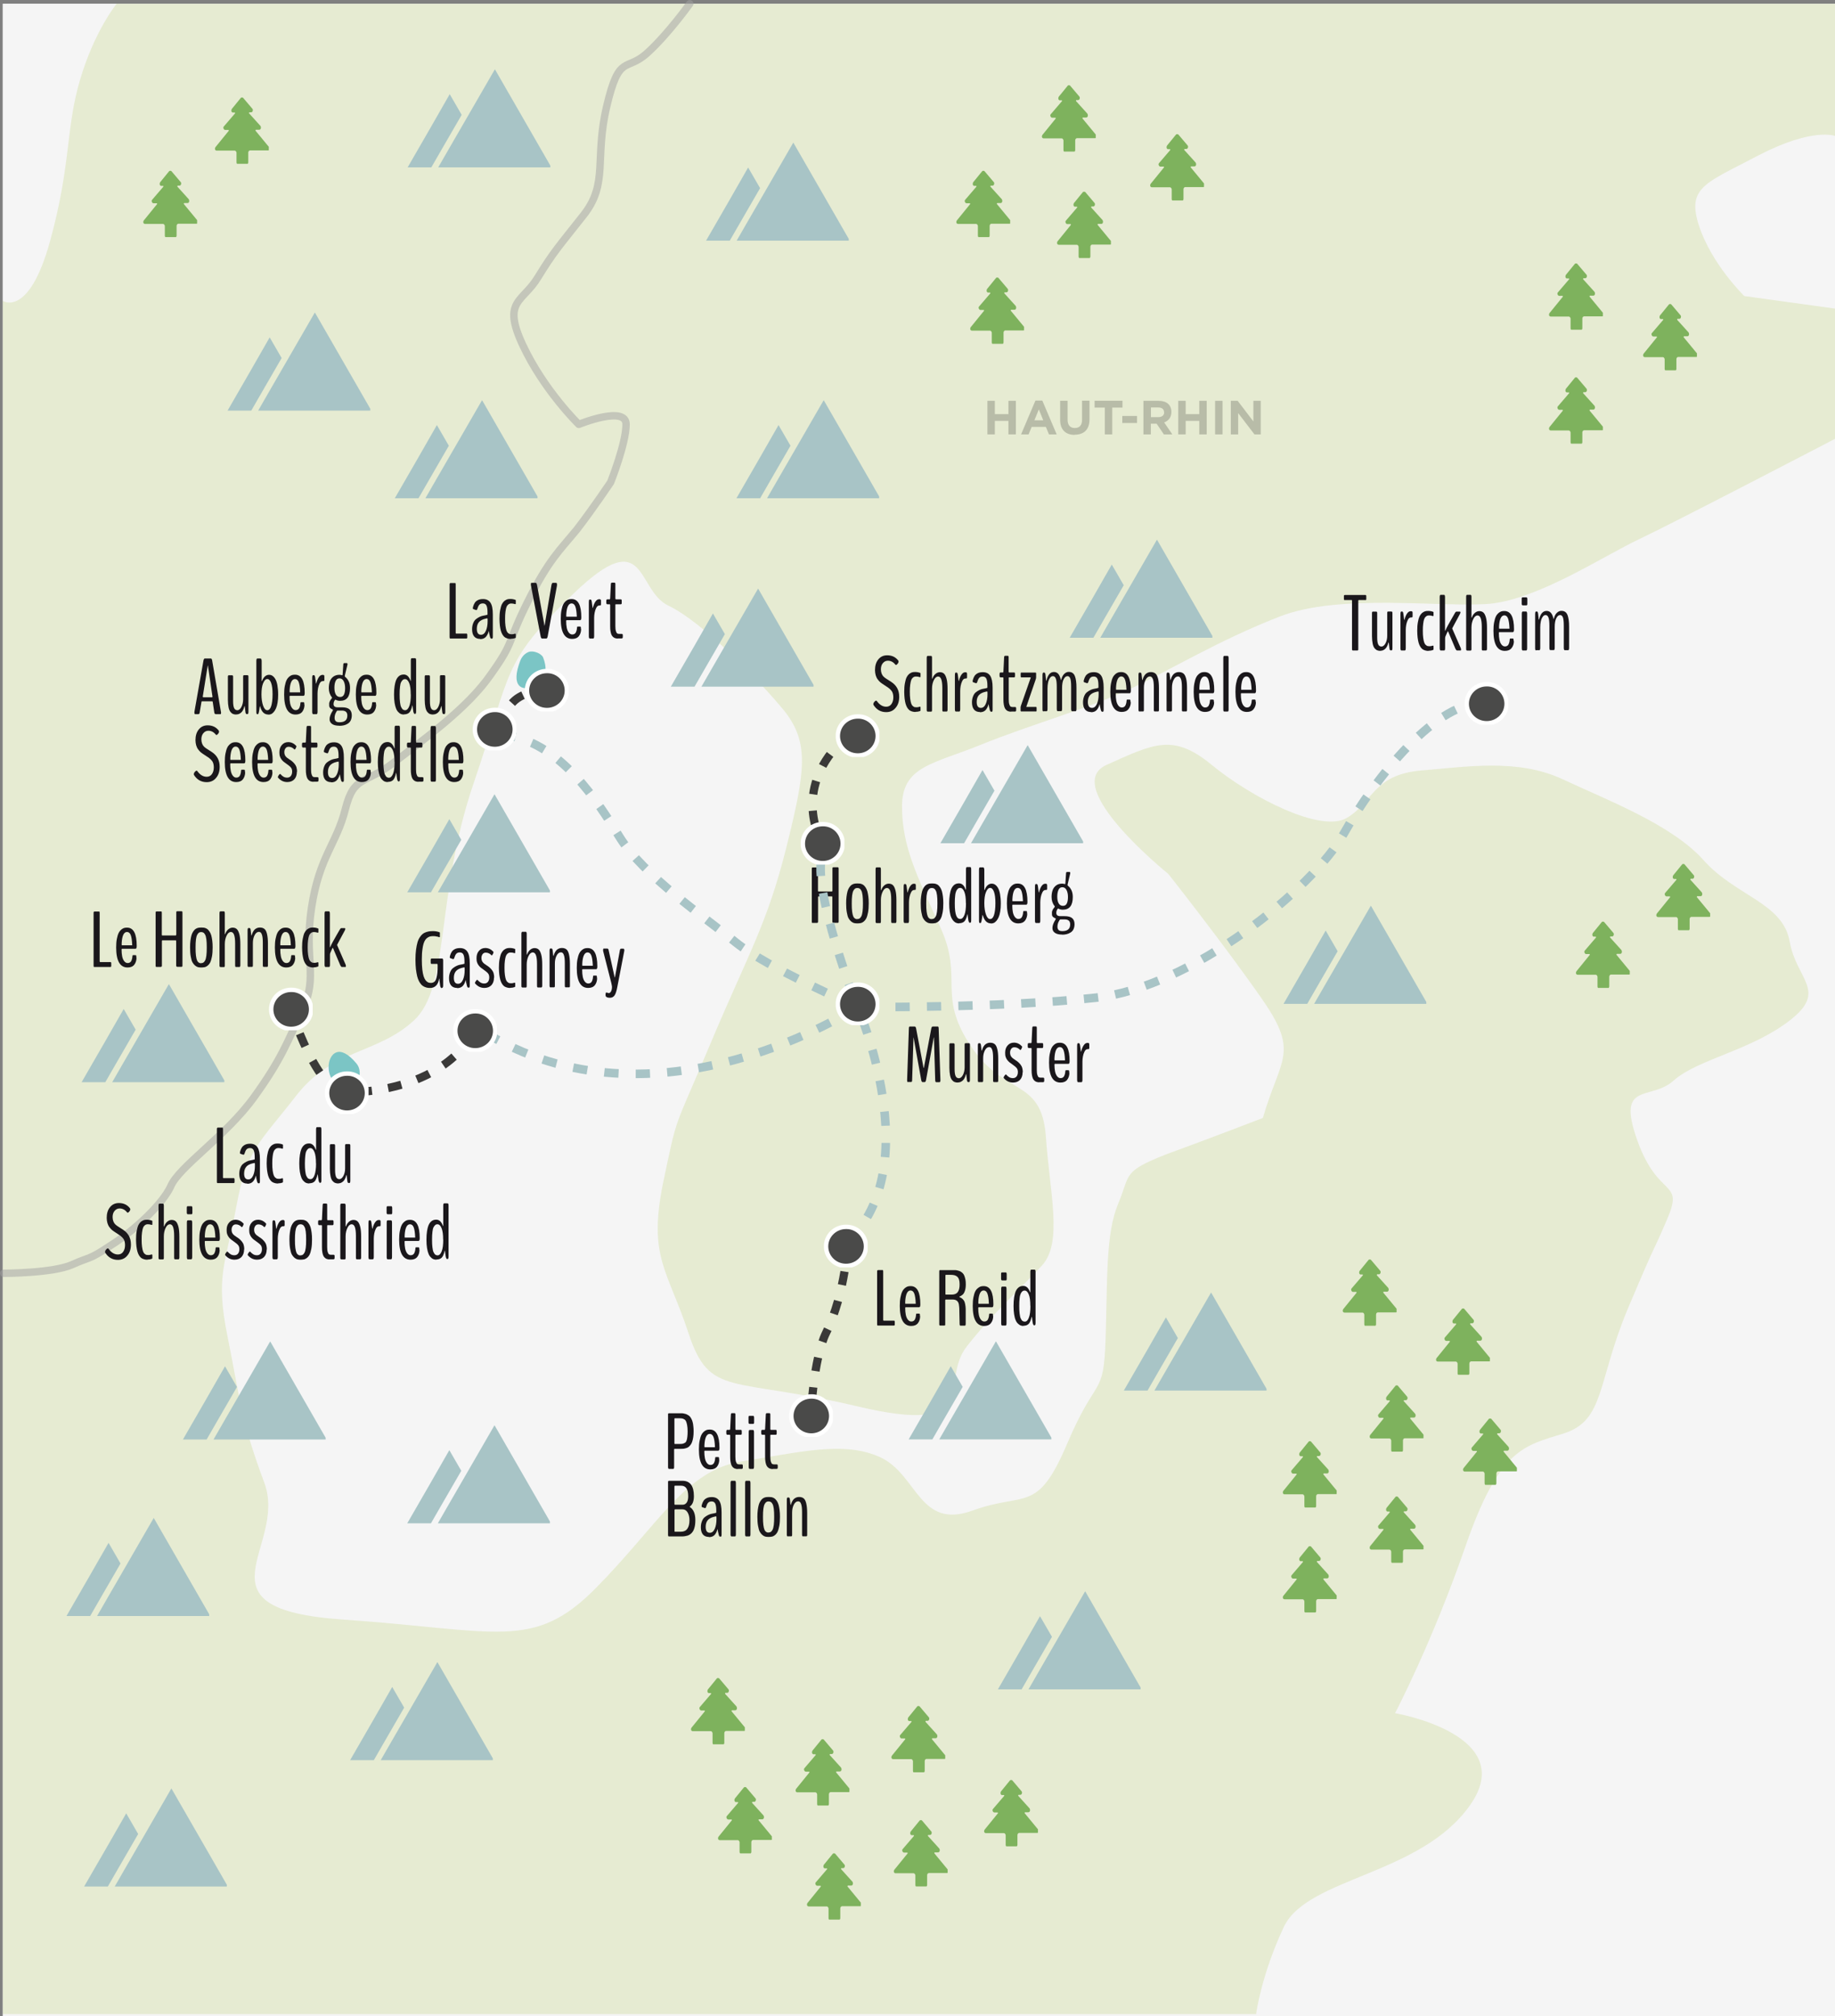 <?xml version="1.0" encoding="UTF-8"?><svg id="Calque_1" xmlns="http://www.w3.org/2000/svg" xmlns:xlink="http://www.w3.org/1999/xlink" viewBox="0 0 190.19 208.99"><rect x="0" y="0" width="190.19" height="208.99" fill="#808080" stroke="none"/><defs><style>.cls-1,.cls-2,.cls-3,.cls-4{fill:none;}.cls-5{fill:#a3c135;opacity:.18;}.cls-5,.cls-6,.cls-7,.cls-4{isolation:isolate;}.cls-6{opacity:.2;}.cls-2{stroke:#3a3938;stroke-dasharray:1.42 1.7;stroke-width:.85px;}.cls-2,.cls-8,.cls-3{stroke-miterlimit:10;}.cls-8{fill:#4a4a49;stroke:#fff;stroke-width:2.07px;}.cls-9{fill:#1a171b;}.cls-10{fill:#7bc5c5;}.cls-11{fill:#a8c4c6;}.cls-12{clip-path:url(#clippath-17);}.cls-13{clip-path:url(#clippath-19);}.cls-14{clip-path:url(#clippath-11);}.cls-15{clip-path:url(#clippath-16);}.cls-16{clip-path:url(#clippath-18);}.cls-17{clip-path:url(#clippath-10);}.cls-18{clip-path:url(#clippath-15);}.cls-19{clip-path:url(#clippath-13);}.cls-20{clip-path:url(#clippath-14);}.cls-21{clip-path:url(#clippath-12);}.cls-22{clip-path:url(#clippath-50);}.cls-23{clip-path:url(#clippath-55);}.cls-24{clip-path:url(#clippath-52);}.cls-25{clip-path:url(#clippath-54);}.cls-26{clip-path:url(#clippath-53);}.cls-27{clip-path:url(#clippath-51);}.cls-28{clip-path:url(#clippath-31);}.cls-29{clip-path:url(#clippath-32);}.cls-30{clip-path:url(#clippath-33);}.cls-31{clip-path:url(#clippath-34);}.cls-32{clip-path:url(#clippath-35);}.cls-33{clip-path:url(#clippath-39);}.cls-34{clip-path:url(#clippath-30);}.cls-35{clip-path:url(#clippath-36);}.cls-36{clip-path:url(#clippath-37);}.cls-37{clip-path:url(#clippath-38);}.cls-38{clip-path:url(#clippath-27);}.cls-39{clip-path:url(#clippath-29);}.cls-40{clip-path:url(#clippath-26);}.cls-41{clip-path:url(#clippath-28);}.cls-42{clip-path:url(#clippath-20);}.cls-43{clip-path:url(#clippath-21);}.cls-44{clip-path:url(#clippath-22);}.cls-45{clip-path:url(#clippath-23);}.cls-46{clip-path:url(#clippath-24);}.cls-47{clip-path:url(#clippath-25);}.cls-48{clip-path:url(#clippath-41);}.cls-49{clip-path:url(#clippath-42);}.cls-50{clip-path:url(#clippath-43);}.cls-51{clip-path:url(#clippath-44);}.cls-52{clip-path:url(#clippath-45);}.cls-53{clip-path:url(#clippath-49);}.cls-54{clip-path:url(#clippath-40);}.cls-55{clip-path:url(#clippath-46);}.cls-56{clip-path:url(#clippath-47);}.cls-57{clip-path:url(#clippath-48);}.cls-58{clip-path:url(#clippath-1);}.cls-59{clip-path:url(#clippath-3);}.cls-60{clip-path:url(#clippath-4);}.cls-61{clip-path:url(#clippath-2);}.cls-62{clip-path:url(#clippath-7);}.cls-63{clip-path:url(#clippath-6);}.cls-64{clip-path:url(#clippath-9);}.cls-65{clip-path:url(#clippath-8);}.cls-66{clip-path:url(#clippath-5);}.cls-3{stroke:#a8c4c6;stroke-dasharray:1.48 1.78;stroke-width:.89px;}.cls-4{opacity:.5;stroke:#a3a2a2;stroke-linecap:round;stroke-linejoin:round;stroke-width:.77px;}.cls-67{fill:#7eb25d;}.cls-68{fill:#f5f5f5;}.cls-69{clip-path:url(#clippath);}</style><symbol id="Nouveau_symbole" viewBox="0 0 20.87 20.48"><path class="cls-8" d="M19.84,10.24c0,5.1-4.2,9.2-9.4,9.2S1.04,15.34,1.04,10.24,5.24,1.04,10.44,1.04c5.2-.1,9.4,4.1,9.4,9.2"/></symbol><symbol id="Nouveau_symbole_1" viewBox="0 0 27.04 33.1"><path class="cls-67" d="M26.64,24.5l-6.6-8c-.1-.1-.1-.2,0-.3,0-.1.1-.2.2-.2h1.6c.4,0,.7-.3.8-.7.1-.4,0-.9-.2-1.2l-5.6-6.2s-.1-.1,0-.3c0-.1.1-.2.2-.2h.8c.4,0,.7-.3.8-.7.1-.4.1-.8-.2-1.1L13.94.3c-.2-.2-.4-.3-.6-.3s-.4.1-.6.3l-4.4,5.4c-.2.3-.3.8-.2,1.2.1.4.5.7.8.6h.8c.1,0,.2.1.2.2s0,.2-.1.3l-5.4,6.3c-.3.3-.4.7-.2,1.1.1.4.5.7.8.7h1.6c.1,0,.2.1.2.2s0,.2-.1.3L.24,24.6c-.2.3-.3.8-.2,1.1.1.4.5.6.8.6h8.9c.5,0,.8.5.9,1v4.8c0,.6.4,1,.9,1h4c.5,0,.9-.5.9-1v-4.8c0-.6.4-1.1.9-1.1h8.9c.4,0,.7-.3.8-.6-.1-.4-.1-.8-.4-1.1h0Z"/></symbol><symbol id="Nouveau_symbole_2" viewBox="0 0 71.6 49"><polygon class="cls-11" points="21.1 12.3 11.6 28.9 0 49 11.7 49 17.4 39.1 27 22.5 21.1 12.3"/><polygon class="cls-11" points="43.4 0 30.4 22.5 20.8 39.1 15.1 49 26.5 49 45.7 49 71.6 49 43.4 0"/></symbol><clipPath id="clippath"><rect class="cls-1" x="73.11" y="14.8" width="14.86" height="10.15"/></clipPath><clipPath id="clippath-1"><rect class="cls-1" x="42.18" y="7.2" width="14.86" height="10.15"/></clipPath><clipPath id="clippath-2"><rect class="cls-1" x="23.52" y="32.41" width="14.86" height="10.15"/></clipPath><clipPath id="clippath-3"><rect class="cls-1" x="40.85" y="41.5" width="14.86" height="10.15"/></clipPath><clipPath id="clippath-4"><rect class="cls-1" x="76.26" y="41.5" width="14.86" height="10.15"/></clipPath><clipPath id="clippath-5"><rect class="cls-1" x="69.46" y="61.03" width="14.86" height="10.15"/></clipPath><clipPath id="clippath-6"><rect class="cls-1" x="42.14" y="82.35" width="14.86" height="10.15"/></clipPath><clipPath id="clippath-7"><rect class="cls-1" x="8.39" y="102.03" width="14.86" height="10.15"/></clipPath><clipPath id="clippath-8"><rect class="cls-1" x="42.14" y="147.76" width="14.86" height="10.15"/></clipPath><clipPath id="clippath-9"><rect class="cls-1" x="18.89" y="139.07" width="14.86" height="10.15"/></clipPath><clipPath id="clippath-10"><rect class="cls-1" x="6.82" y="157.37" width="14.86" height="10.15"/></clipPath><clipPath id="clippath-11"><rect class="cls-1" x="36.22" y="172.31" width="14.86" height="10.15"/></clipPath><clipPath id="clippath-12"><rect class="cls-1" x="8.65" y="185.41" width="14.86" height="10.15"/></clipPath><clipPath id="clippath-13"><rect class="cls-1" x="94.11" y="139.06" width="14.86" height="10.15"/></clipPath><clipPath id="clippath-14"><rect class="cls-1" x="97.4" y="77.26" width="14.86" height="10.15"/></clipPath><clipPath id="clippath-15"><rect class="cls-1" x="110.8" y="55.96" width="14.86" height="10.15"/></clipPath><clipPath id="clippath-16"><rect class="cls-1" x="132.97" y="93.91" width="14.86" height="10.15"/></clipPath><clipPath id="clippath-17"><rect class="cls-1" x="116.41" y="134" width="14.86" height="10.15"/></clipPath><clipPath id="clippath-18"><rect class="cls-1" x="103.36" y="164.97" width="14.86" height="10.15"/></clipPath><clipPath id="clippath-19"><rect class="cls-1" x="160.55" y="39.12" width="5.58" height="6.87"/></clipPath><clipPath id="clippath-20"><rect class="cls-1" x="170.3" y="31.52" width="5.58" height="6.87"/></clipPath><clipPath id="clippath-21"><rect class="cls-1" x="160.55" y="27.31" width="5.58" height="6.87"/></clipPath><clipPath id="clippath-22"><rect class="cls-1" x="109.56" y="19.88" width="5.58" height="6.87"/></clipPath><clipPath id="clippath-23"><rect class="cls-1" x="119.21" y="13.91" width="5.58" height="6.87"/></clipPath><clipPath id="clippath-24"><rect class="cls-1" x="107.99" y="8.84" width="5.58" height="6.87"/></clipPath><clipPath id="clippath-25"><rect class="cls-1" x="99.12" y="17.71" width="5.58" height="6.87"/></clipPath><clipPath id="clippath-26"><rect class="cls-1" x="100.56" y="28.77" width="5.58" height="6.87"/></clipPath><clipPath id="clippath-27"><rect class="cls-1" x="14.85" y="17.71" width="5.58" height="6.87"/></clipPath><clipPath id="clippath-28"><rect class="cls-1" x="22.28" y="10.11" width="5.58" height="6.87"/></clipPath><clipPath id="clippath-29"><rect class="cls-1" x="74.42" y="185.25" width="5.58" height="6.87"/></clipPath><clipPath id="clippath-30"><rect class="cls-1" x="83.64" y="192.12" width="5.58" height="6.87"/></clipPath><clipPath id="clippath-31"><rect class="cls-1" x="92.64" y="188.68" width="5.58" height="6.87"/></clipPath><clipPath id="clippath-32"><rect class="cls-1" x="102" y="184.52" width="5.58" height="6.87"/></clipPath><clipPath id="clippath-33"><rect class="cls-1" x="132.96" y="160.28" width="5.58" height="6.87"/></clipPath><clipPath id="clippath-34"><rect class="cls-1" x="141.96" y="155.13" width="5.58" height="6.87"/></clipPath><clipPath id="clippath-35"><rect class="cls-1" x="132.96" y="149.4" width="5.58" height="6.87"/></clipPath><clipPath id="clippath-36"><rect class="cls-1" x="141.96" y="143.61" width="5.58" height="6.87"/></clipPath><clipPath id="clippath-37"><rect class="cls-1" x="151.64" y="147.05" width="5.58" height="6.87"/></clipPath><clipPath id="clippath-38"><rect class="cls-1" x="148.84" y="135.64" width="5.58" height="6.87"/></clipPath><clipPath id="clippath-39"><rect class="cls-1" x="139.17" y="130.56" width="5.58" height="6.87"/></clipPath><clipPath id="clippath-40"><rect class="cls-1" x="163.34" y="95.54" width="5.58" height="6.87"/></clipPath><clipPath id="clippath-41"><rect class="cls-1" x="171.67" y="89.56" width="5.58" height="6.87"/></clipPath><clipPath id="clippath-42"><rect class="cls-1" x="92.39" y="176.85" width="5.58" height="6.87"/></clipPath><clipPath id="clippath-43"><rect class="cls-1" x="82.46" y="180.29" width="5.58" height="6.87"/></clipPath><clipPath id="clippath-44"><rect class="cls-1" x="71.62" y="173.95" width="5.58" height="6.87"/></clipPath><clipPath id="clippath-45"><rect class="cls-1" x="27.88" y="102.36" width="4.53" height="4.44"/></clipPath><clipPath id="clippath-46"><rect class="cls-1" x="86.62" y="101.83" width="4.53" height="4.44"/></clipPath><clipPath id="clippath-47"><rect class="cls-1" x="82.99" y="85.19" width="4.53" height="4.44"/></clipPath><clipPath id="clippath-48"><rect class="cls-1" x="54.4" y="69.32" width="4.53" height="4.44"/></clipPath><clipPath id="clippath-49"><rect class="cls-1" x="48.99" y="73.35" width="4.53" height="4.44"/></clipPath><clipPath id="clippath-50"><rect class="cls-1" x="151.8" y="70.69" width="4.53" height="4.44"/></clipPath><clipPath id="clippath-51"><rect class="cls-1" x="81.8" y="144.51" width="4.53" height="4.44"/></clipPath><clipPath id="clippath-52"><rect class="cls-1" x="85.4" y="126.94" width="4.53" height="4.44"/></clipPath><clipPath id="clippath-53"><rect class="cls-1" x="33.67" y="111.04" width="4.53" height="4.44"/></clipPath><clipPath id="clippath-54"><rect class="cls-1" x="86.62" y="74.03" width="4.53" height="4.44"/></clipPath><clipPath id="clippath-55"><rect class="cls-1" x="46.97" y="104.59" width="4.53" height="4.44"/></clipPath></defs><g id="Calque_4"><rect class="cls-68" x=".29" y=".39" width="189.9" height="208.6"/><rect class="cls-68" x=".29" y=".39" width="189.9" height="208.6"/></g><g id="Calque_6"><path class="cls-5" d="M130.89,115.89c1.8-6.2,3.8-6.7,0-12.2s-9.8-13.1-9.8-13.1c0,0-11.3-9.1-6.4-11.3,4.9-2.2,6.9-3.3,10.9,0s11.3,7.1,14,5.5,2.7-4.4,7.5-4.9c4.9-.4,10.2-1.3,14.9.9,4.7,2.2,11.3,4.7,14.6,8.4s8.2,4.4,8.9,8.4,4,5.1,0,8.2-9.5,4-12,6.2c-2.4,2.2-6,0-3.8,6.2s4.9,4,3.1,8.2c-1.8,4.2-.7,1.3-4,9.1-3.3,7.8-2.4,11.7-6.7,13.1-4.2,1.3-6.7,1.6-10.2,11.7s-7.3,17.3-7.3,17.3c0,0,12.9,2.2,7.8,9.5-5.1,7.3-16.8,7.5-19.3,12.6-2.4,5.1-2.9,9.1-2.9,9.1H.29V31.19s2.7,1.8,4.9-6.2,1.6-11.6,3.1-16.7S12.09.39,12.09.39h178.1v13.7s-2.3-.9-7.9,2c-5.5,2.9-7.5,3.3-6.2,7.3s4.7,7.3,4.7,7.3l9.4,1.3v13.5s-16.5,8.6-20.3,10.4-10.4,6.2-15.5,6.7c-5.1.4-15.5-1.1-21.7,1.3-6.2,2.4-11.3,5.5-15.5,7.5s-10.6,3.8-15.5,5.8-8.2,2.2-8.2,6.4,1.6,7.3,4,12.6c2.4,5.3-.4,6.9,3.1,12.2,3.5,5.3,7.3,3.3,7.8,9.3.4,6,1.8,11.1-.4,13.5s-4.9,4.7-7.8,8.4,1.8,9.3-11.3,6.2-15.3-.9-17.5-7.5c-2.2-6.7-4.2-7.9-2.7-15.5,1.6-7.6,1-5.2,4.9-14.5s5.9-12.4,7.9-20.4,2.4-10.9-.2-14.2c-2.7-3.3-8.6-9.3-12-10.9s-2.2-8.6-9.8-1.3-6.4,8-10.4,19.7-2.4,21.1-6.2,24.6-8.4,2.9-12.2,7.8c-3.8,4.9-5.1,5.5-6.2,11.5-1.1,6-2.2,7.1-.9,13.5s1.3,8.4,3.8,15.1-7.8,13.1,8.2,14.2,19.7,3.3,26.2-3.3,9.3-12.2,15.1-13.1c5.8-.9,10.6-2.2,14.4-.4s4,7.5,9.5,5.5,6.7.4,9.8-6.9c3.1-7.3,3.8-4.7,4-10.9s0-10.9,1.3-14,.4-3.3,4.9-5.1c4.4-1.6,10.1-3.8,10.1-3.8Z"/></g><g id="Calque_3"><path class="cls-4" d="M71.49.39s-2.2,3.1-4.4,5.1-2.9,0-4.2,5.5c-1.3,5.5.2,8-2.4,11.3s-3.1,3.8-4.7,6.4c-1.6,2.7-3.8,2.4-1.6,7.1s5.8,8.2,5.8,8.2c0,0,4.9-2,4.9,0s-1.6,6-1.6,6c0,0-1.8,2.7-3.5,4.9-1.8,2.2-2.9,3.1-5.1,7.5-2.2,4.4-1.3,4-3.8,7.5-2.4,3.5-6.9,6.7-10,9.1s-4.2,1.3-5.1,4.9-2.7,4.9-3.5,10.2.7,7.1-.9,10.5-2.2,5.2-5.1,9.2-7.8,7.2-8.6,9.2c-.9,1.9-3.8,4.6-6.2,6.1-2.4,1.6-2,1.1-4,2s-7.1.9-7.1.9"/></g><g id="Calque_1-2"><g class="cls-7"><path class="cls-9" d="M45.8,102.43c-.09,0-.15-.08-.18-.24,0-.01-.01-.12-.04-.33-.03-.21-.04-.33-.04-.38,0-.02,0-.04-.01-.04-.01,0-.02.01-.02.03-.05.3-.15.53-.3.69-.16.16-.35.25-.6.25-.12,0-.23,0-.32-.02-.1-.02-.2-.05-.31-.1s-.21-.12-.29-.2c-.08-.09-.17-.2-.25-.35-.08-.15-.15-.33-.2-.53s-.09-.45-.13-.74c-.03-.29-.05-.62-.05-.99s.02-.72.06-1.03c.04-.3.09-.55.15-.76s.14-.38.24-.53c.1-.15.19-.26.29-.34s.21-.14.35-.19c.14-.05.26-.07.36-.09.11-.01.23-.02.38-.02.24,0,.46.04.66.12,0,0,0,0,.02.01s.02.01.02.02c0,0,0,.02,0,.04v.39s0,.05-.03.05h-.04s-.07-.03-.11-.04c-.04-.01-.09-.02-.14-.03-.05,0-.11-.02-.17-.03-.06,0-.12-.01-.17-.01-.15,0-.27.01-.38.04-.1.03-.21.09-.32.18-.11.1-.2.23-.27.4-.07.17-.13.4-.17.71-.05.3-.07.67-.07,1.09s.02.75.05,1.04c.04.3.08.53.14.71s.13.31.21.42c.09.1.17.17.26.21s.19.05.29.05c.14,0,.25-.04.35-.12s.16-.21.21-.38c.05-.17.08-.35.1-.54.02-.19.03-.43.03-.71,0-.15-.01-.22-.04-.22h-.56s-.05,0-.06,0c-.01,0-.03-.02-.04-.05-.01-.03-.02-.06-.02-.11v-.24c0-.07,0-.11.03-.13.02-.02.05-.03.08-.03h1.08c.07,0,.1.07.1.21v2.59c0,.08-.01.14-.03.18-.02.04-.05.06-.08.06Z"/><path class="cls-9" d="M47.37,102.41c-.27,0-.48-.09-.62-.26-.14-.17-.21-.42-.21-.74,0-.24.04-.44.11-.62.07-.18.16-.32.27-.41.11-.09.23-.17.37-.24s.26-.11.37-.13c.12-.02.22-.04.31-.06.09-.02.15-.04.17-.05v-.22c0-.31-.03-.55-.1-.71s-.2-.24-.38-.24c-.17,0-.29.05-.37.14-.08.09-.15.24-.21.44-.02.05-.03.08-.05.09-.02.02-.04.02-.06.02-.04,0-.1-.03-.19-.06-.09-.03-.14-.05-.14-.06-.03-.03-.03-.1,0-.22.05-.17.11-.31.19-.43s.19-.2.33-.27c.14-.07.32-.1.52-.1.34,0,.59.12.76.37s.25.65.25,1.23v2.3c0,.13-.03.2-.08.2h-.1s-.08-.05-.11-.17c-.08-.33-.12-.52-.12-.59,0,0,0-.01,0-.02,0,0-.01,0-.01,0s0,0-.01.02c-.07.26-.17.46-.31.6-.14.14-.33.21-.57.21ZM47.48,101.98c.21,0,.38-.14.5-.41.12-.27.18-.61.18-1.01,0-.19,0-.28-.03-.28,0,0-.03,0-.09.01s-.08.01-.09.02c-.32.07-.56.2-.7.37s-.21.4-.21.68c0,.41.14.62.43.62Z"/><path class="cls-9" d="M51.2,101.34c0,.33-.09.59-.26.78-.18.19-.42.29-.74.29-.38,0-.7-.16-.97-.48,0-.01,0-.02,0-.03,0-.05.03-.12.09-.2.06-.09.11-.13.14-.13,0,0,.01,0,.02,0,.12.13.23.23.34.29.11.06.23.09.37.09.17,0,.3-.06.39-.18.09-.12.13-.27.13-.45s-.04-.31-.13-.42c-.09-.11-.24-.23-.44-.37-.13-.09-.23-.16-.3-.22-.08-.06-.15-.14-.23-.24-.08-.1-.13-.21-.17-.33s-.05-.26-.05-.42c0-.31.08-.56.25-.75.17-.2.39-.3.66-.3.32,0,.59.13.83.38.01.01.02.03.02.05,0,.05-.02.12-.07.21-.05.08-.09.13-.11.13,0,0,0,0-.01,0-.18-.19-.38-.29-.61-.29-.14,0-.25.05-.33.16s-.12.24-.12.39c0,.17.04.31.12.42.08.11.21.22.39.33.13.08.23.15.31.22.08.07.17.16.25.26.08.1.15.22.19.36s.06.29.06.46Z"/><path class="cls-9" d="M52.9,102.41h-.02c-.09,0-.17,0-.24-.02-.07-.01-.15-.04-.23-.07s-.16-.08-.22-.14c-.06-.06-.13-.14-.19-.25-.06-.11-.11-.23-.15-.37-.04-.14-.07-.32-.1-.53-.02-.21-.04-.44-.04-.7,0-.34.02-.64.07-.9.05-.25.1-.45.17-.6.07-.14.16-.26.26-.35.11-.08.21-.14.3-.17s.21-.04.33-.04c.18,0,.35.03.51.09,0,0,.02,0,.03.02.01.01.02.02.02.03v.34s0,.03-.02.04c-.01.01-.02.02-.03.02-.16-.05-.28-.07-.38-.07-.08,0-.15,0-.2.02-.05.01-.11.05-.18.11-.07.06-.12.14-.16.25-.04.11-.07.26-.1.47-.03.2-.04.45-.04.73s.01.54.04.74c.03.2.06.36.1.47.04.11.09.2.16.26.07.06.13.1.18.12.06.01.13.02.21.02.11,0,.23-.02.37-.07,0,0,.02.01.03.03.01.02.02.03.02.04v.32s0,.03-.02.04c-.01.02-.02.03-.03.03-.14.05-.29.08-.46.08Z"/><path class="cls-9" d="M54.13,102.36s-.06-.01-.07-.04c-.02-.03-.02-.08-.02-.16v-5.35c0-.14.03-.22.1-.22h.35c.07,0,.1.07.1.22v2.1s0,.05.02.05c0,0,.02,0,.02-.02.08-.23.2-.39.34-.5.14-.11.29-.16.43-.16.18,0,.32.05.43.15.11.1.2.28.27.54s.1.62.1,1.06v2.13c0,.13-.03.2-.1.2h-.35s-.06-.01-.07-.04-.02-.08-.02-.16v-2.23c0-.42-.04-.72-.11-.91s-.18-.29-.33-.29c-.17,0-.32.12-.44.37-.12.24-.19.54-.19.88v2.19c0,.08,0,.13-.02.16s-.04.04-.07.04h-.35Z"/><path class="cls-9" d="M57.06,102.36c-.07,0-.1-.07-.1-.2v-3.59c0-.17.03-.25.1-.25h.08s.07.01.09.04c.02.02.04.08.05.16l.06.53s.02.04.03.04.02-.01.02-.04c.04-.16.1-.29.17-.4.07-.11.14-.19.22-.24s.16-.09.23-.11c.07-.02.15-.03.24-.03.18,0,.34.05.45.14.12.09.21.26.27.51s.1.59.1,1.01v2.22c0,.08,0,.13-.02.16s-.04.04-.07.04h-.35s-.06-.01-.07-.04-.02-.08-.02-.16v-2.3c0-.39-.03-.68-.1-.86-.06-.18-.16-.27-.3-.27-.18,0-.33.11-.45.34-.12.23-.18.5-.18.83v2.26c0,.08,0,.13-.02.16s-.04.04-.07.04h-.35Z"/><path class="cls-9" d="M61.89,101.38c0,.3-.08.54-.23.74-.16.2-.39.29-.7.29-.78,0-1.18-.69-1.18-2.07,0-.34.02-.64.07-.89s.11-.46.18-.6c.07-.15.16-.26.26-.35s.21-.15.3-.18.2-.04.32-.04c.67,0,1,.63,1,1.9,0,.19-.04.29-.12.29h-1.42s-.03.03-.03.08c0,.26.02.5.06.7.04.2.11.37.21.5.1.13.22.2.36.2.1,0,.18-.02.25-.07.07-.05.12-.11.15-.2.03-.09.06-.16.07-.23.01-.06.02-.14.03-.24,0-.05.02-.08.05-.08h.27c.05,0,.08.05.08.17v.08ZM60.37,100.11h1.07s0-.02,0-.07c-.02-.45-.07-.78-.15-.99s-.21-.32-.39-.32c-.32,0-.51.39-.55,1.16,0,.14,0,.22.01.22Z"/><path class="cls-9" d="M63.14,102.93c.07,0,.14-.06.2-.18.06-.12.09-.27.09-.45,0-.07-.03-.22-.08-.44l-.84-3.29s0-.07,0-.09c0-.1.02-.15.06-.15h.38c.07,0,.12.07.14.2l.61,2.75s.02.04.02.04c.01,0,.02-.01.02-.04l.5-2.73c.02-.14.06-.21.13-.21h.27s.07.05.07.16c0,0,0,.04-.01.09l-.72,3.73c-.08.42-.17.7-.28.86s-.26.24-.45.25h-.05c-.21,0-.35-.05-.42-.16-.01-.02-.02-.07-.02-.14,0-.17.03-.25.09-.25,0,0,.05.01.14.04.08.02.14.04.17.04Z"/></g><g class="cls-7"><path class="cls-9" d="M9.79,100.24s-.04,0-.05,0c-.01,0-.02-.03-.03-.05,0-.03-.01-.07-.01-.12v-5.39c0-.08,0-.13.02-.15.02-.02.04-.04.07-.04h.45s.04,0,.05,0c.01,0,.02.02.03.05,0,.03.01.07.01.12v4.99c0,.06.02.08.05.08h1.05s.04,0,.05,0c.01,0,.02.02.03.04.01.02.02.05.02.09v.23c0,.06,0,.1-.02.12s-.04.03-.08.03h-1.65Z"/><path class="cls-9" d="M14.15,99.26c0,.3-.08.54-.23.74-.16.2-.39.29-.7.29-.78,0-1.18-.69-1.18-2.07,0-.34.02-.64.07-.89s.11-.46.18-.6c.07-.15.16-.26.26-.35s.21-.15.3-.18.2-.04.32-.04c.67,0,1,.63,1,1.9,0,.19-.04.29-.12.29h-1.42s-.03.03-.03.08c0,.26.02.5.06.7.04.2.11.37.21.5.1.13.22.2.36.2.1,0,.18-.02.25-.07.07-.05.12-.11.15-.2.03-.09.06-.16.07-.23.01-.06.02-.14.03-.24,0-.05.02-.08.05-.08h.27c.05,0,.08.05.08.17v.08ZM12.63,97.99h1.07s0-.02,0-.07c-.02-.45-.07-.78-.15-.99s-.21-.32-.39-.32c-.32,0-.51.39-.55,1.16,0,.14,0,.22.01.22Z"/><path class="cls-9" d="M16.23,100.24s-.06-.01-.08-.03-.02-.07-.02-.15v-5.39c0-.08,0-.13.02-.16.02-.02.04-.03.08-.03h.44s.04,0,.06,0c.01,0,.02.02.03.05,0,.03.01.07.01.12v2.24s0,.04.01.05c0,.02.01.03.02.03h1.42s.02,0,.03-.03c.01-.02.02-.04.02-.06v-2.23c0-.08,0-.13.02-.16.02-.02.04-.03.08-.03h.45s.06.01.07.03c.01.02.02.08.02.16v5.39c0,.08,0,.13-.02.15s-.04.03-.07.03h-.45s-.06-.01-.08-.03c-.02-.02-.03-.07-.03-.15v-2.48s0-.03-.01-.05c0-.02-.02-.03-.02-.03h-1.42s-.01,0-.02.03c0,.02-.01.03-.01.05v2.48c0,.08,0,.13-.03.15s-.04.04-.08.04h-.45Z"/><path class="cls-9" d="M21.18,100.26c-.09.02-.2.03-.32.03s-.23-.01-.32-.03-.2-.07-.31-.16-.2-.2-.28-.34-.13-.34-.18-.61c-.05-.26-.07-.58-.07-.94,0-.26.01-.5.04-.71s.06-.39.1-.53c.04-.14.09-.26.16-.37.06-.1.13-.18.19-.24.06-.06.14-.1.22-.14.08-.03.16-.05.23-.06.07,0,.14-.01.23-.01s.16,0,.23.01c.07,0,.14.03.23.06.08.03.15.08.22.14.06.06.12.14.19.24.06.1.12.23.16.37.04.14.07.32.1.53s.04.45.04.71c0,.36-.02.67-.07.94-.05.26-.11.47-.18.61s-.16.25-.27.34-.21.13-.3.16ZM20.85,99.84c.09,0,.17-.02.23-.06s.12-.11.18-.22.1-.28.13-.5c.03-.22.04-.5.04-.84s-.01-.62-.04-.84c-.03-.22-.07-.39-.13-.49-.06-.11-.12-.18-.18-.21-.06-.04-.14-.06-.23-.06s-.17.02-.23.06c-.06.04-.12.11-.18.22-.06.11-.1.27-.13.49-.03.22-.04.5-.04.84s.01.62.04.84c.03.22.07.39.12.5s.12.18.18.22c.06.04.14.06.23.06Z"/><path class="cls-9" d="M22.84,100.24s-.06-.01-.07-.04c-.02-.03-.02-.08-.02-.16v-5.35c0-.14.03-.22.1-.22h.35c.07,0,.1.07.1.22v2.1s0,.05.02.05c0,0,.02,0,.02-.02.08-.23.2-.39.34-.5.14-.11.29-.16.43-.16.18,0,.32.05.43.15.11.1.2.28.27.54s.1.62.1,1.06v2.13c0,.13-.03.2-.1.2h-.35s-.06-.01-.07-.04-.02-.08-.02-.16v-2.23c0-.42-.04-.72-.11-.91s-.18-.29-.33-.29c-.17,0-.32.12-.44.37-.12.24-.19.54-.19.88v2.19c0,.08,0,.13-.02.16s-.04.04-.07.04h-.35Z"/><path class="cls-9" d="M25.76,100.24c-.07,0-.1-.07-.1-.2v-3.59c0-.17.03-.25.1-.25h.08s.07.01.09.04c.02.02.04.08.05.16l.06.53s.02.04.03.04.02-.01.02-.04c.04-.16.1-.29.17-.4.07-.11.14-.19.22-.24s.16-.09.23-.11c.07-.02.15-.03.24-.03.18,0,.34.05.45.14.12.09.21.26.27.51s.1.59.1,1.01v2.22c0,.08,0,.13-.02.16s-.04.04-.07.04h-.35s-.06-.01-.07-.04-.02-.08-.02-.16v-2.3c0-.39-.03-.68-.1-.86-.06-.18-.16-.27-.3-.27-.18,0-.33.11-.45.34-.12.23-.18.5-.18.83v2.26c0,.08,0,.13-.02.16s-.04.04-.07.04h-.35Z"/><path class="cls-9" d="M30.6,99.26c0,.3-.08.54-.23.74-.16.2-.39.29-.7.29-.78,0-1.18-.69-1.18-2.07,0-.34.02-.64.07-.89s.11-.46.18-.6c.07-.15.16-.26.26-.35s.21-.15.3-.18.2-.04.32-.04c.67,0,1,.63,1,1.9,0,.19-.04.29-.12.29h-1.42s-.03.03-.03.08c0,.26.02.5.06.7.04.2.11.37.21.5.1.13.22.2.36.2.1,0,.18-.02.25-.07.07-.05.12-.11.15-.2.03-.09.06-.16.07-.23.01-.06.02-.14.03-.24,0-.05.02-.08.05-.08h.27c.05,0,.08.05.08.17v.08ZM29.07,97.99h1.07s0-.02,0-.07c-.02-.45-.07-.78-.15-.99s-.21-.32-.39-.32c-.32,0-.51.39-.55,1.16,0,.14,0,.22.01.22Z"/><path class="cls-9" d="M32.5,100.29h-.02c-.09,0-.17,0-.24-.02-.07-.01-.15-.04-.23-.07s-.16-.08-.22-.14c-.06-.06-.13-.14-.19-.25-.06-.11-.11-.23-.15-.37-.04-.14-.07-.32-.1-.53-.02-.21-.04-.44-.04-.7,0-.34.02-.64.07-.9.05-.25.1-.45.17-.6.07-.14.16-.26.26-.35.11-.08.21-.14.3-.17s.21-.04.33-.04c.18,0,.35.03.51.09,0,0,.02,0,.03.02.01.01.02.02.02.03v.34s0,.03-.02.04c-.01.01-.02.02-.03.02-.16-.05-.28-.07-.38-.07-.08,0-.15,0-.2.02-.05.01-.11.05-.18.11-.07.06-.12.14-.16.25-.04.11-.07.26-.1.47-.03.2-.04.45-.04.73s.01.54.04.74c.03.2.06.36.1.47.04.11.09.2.16.26.07.06.13.1.18.12.06.01.13.02.21.02.11,0,.23-.02.37-.07,0,0,.02.01.03.03.01.02.02.03.02.04v.32s0,.03-.02.04c-.01.02-.02.03-.03.03-.14.05-.29.08-.46.08Z"/><path class="cls-9" d="M33.74,100.24c-.06,0-.1-.08-.1-.25v-5.27c0-.17.03-.25.1-.25h.35c.06,0,.1.08.1.25v3.42s0,.06.02.06c0,0,0,0,.01-.01.08-.19.17-.38.28-.57s.23-.41.36-.64c.14-.24.24-.42.31-.54.09-.16.15-.23.2-.23h.38s.04.03.04.08c0,.04-.02.09-.04.14l-.79,1.47s-.02.05-.02.06c0,0,0,.03.02.06l.86,1.97c.02.05.03.1.03.14,0,.07-.01.11-.04.11h-.4s-.1-.07-.16-.22l-.73-1.73s-.02-.04-.03-.04c0,0-.02,0-.02.03-.02.02-.05.08-.09.17-.04.09-.07.17-.11.25l-.05.12s-.02.09-.02.16v1.01c0,.17-.03.25-.1.25h-.35Z"/></g><g class="cls-7"><g class="cls-7"><path class="cls-9" d="M22.57,122.64s-.04,0-.05,0-.02-.03-.03-.05-.01-.07-.01-.12v-5.39c0-.08,0-.13.02-.15.02-.02.04-.04.07-.04h.45s.04,0,.05,0,.02.02.03.05.01.07.01.12v4.99c0,.06.02.08.05.08h1.05s.04,0,.05,0,.02.02.03.04c.01.02.02.05.02.09v.23c0,.06,0,.1-.02.12-.02.02-.04.03-.08.03h-1.65Z"/><path class="cls-9" d="M25.63,122.69c-.27,0-.48-.09-.62-.26-.14-.17-.21-.42-.21-.74,0-.24.04-.44.11-.62.07-.18.16-.32.27-.41.11-.09.23-.17.37-.24s.26-.11.37-.13c.12-.02.22-.04.31-.06s.15-.04.17-.05v-.22c0-.31-.03-.55-.1-.71s-.2-.24-.38-.24c-.17,0-.29.05-.37.14-.08.09-.15.24-.21.44-.02.05-.03.08-.05.09-.02.02-.04.02-.06.02-.04,0-.1-.03-.2-.06-.09-.03-.14-.05-.14-.06-.03-.03-.03-.1,0-.22.05-.17.11-.31.19-.43.08-.11.19-.2.33-.27.14-.07.32-.1.52-.1.34,0,.59.12.76.37.16.25.25.65.25,1.23v2.3c0,.13-.03.2-.08.2h-.1s-.08-.05-.11-.17c-.08-.33-.12-.52-.12-.59,0,0,0-.01,0-.02,0,0,0,0-.01,0s0,0-.01.02c-.07.26-.17.46-.31.6s-.33.21-.57.21ZM25.74,122.26c.21,0,.38-.14.5-.41.12-.27.18-.61.18-1.01,0-.19,0-.28-.03-.28,0,0-.03,0-.09.01s-.08.01-.09.02c-.32.07-.56.2-.7.37s-.21.4-.21.68c0,.41.14.62.43.62Z"/><path class="cls-9" d="M28.83,122.68h-.02c-.09,0-.17,0-.24-.02-.07-.01-.15-.04-.23-.07s-.16-.08-.22-.14c-.06-.06-.13-.14-.19-.25-.06-.11-.11-.23-.15-.37-.04-.14-.07-.32-.1-.53-.02-.21-.04-.44-.04-.7,0-.34.02-.64.07-.9.04-.25.1-.45.17-.6.07-.14.16-.26.26-.35.11-.08.21-.14.3-.17.1-.03.21-.04.33-.04.18,0,.35.03.51.09,0,0,.02,0,.03.02,0,.01.02.02.02.03v.34s0,.03-.02.04c-.01.01-.02.02-.03.02-.16-.05-.28-.07-.38-.07-.08,0-.15,0-.2.02-.05.01-.11.05-.18.11-.07.06-.12.14-.16.25-.04.11-.08.26-.1.47-.03.2-.04.45-.04.73s.01.54.04.74c.03.2.06.36.1.47s.09.2.16.26c.07.06.13.1.18.12.06.01.13.02.21.02.11,0,.23-.02.37-.07,0,0,.02.01.03.03.01.02.02.03.02.04v.32s0,.03-.02.04c-.01.02-.02.03-.03.03-.14.05-.29.08-.46.08Z"/><path class="cls-9" d="M32.04,122.68c-.1,0-.2-.02-.29-.05-.09-.03-.18-.09-.27-.19-.1-.09-.18-.21-.24-.36s-.12-.35-.16-.6c-.04-.25-.06-.54-.06-.87s.02-.63.06-.89c.04-.25.09-.45.15-.6s.14-.27.23-.36.18-.15.27-.18c.09-.03.19-.05.3-.05.31,0,.54.21.69.63,0,0,.01.02.03.04,0,0,.01-.02.01-.05v-2.06c0-.17.03-.25.1-.25h.35c.07,0,.1.08.1.25v5.25c0,.18-.03.27-.09.27h-.09s-.08-.08-.11-.23c-.04-.27-.07-.46-.08-.59,0-.04-.01-.06-.02-.06-.01.01-.02.03-.02.06-.08.34-.18.57-.31.69-.13.12-.31.18-.53.18ZM32.75,120.6c0-.52-.05-.91-.16-1.18-.11-.27-.25-.41-.43-.41-.08,0-.16.02-.22.07-.06.04-.12.12-.18.23-.06.11-.1.27-.12.49s-.04.48-.04.8.01.6.04.81c.03.22.06.39.12.5s.11.2.18.25.14.07.24.07c.18,0,.32-.14.42-.42s.16-.68.16-1.21Z"/><path class="cls-9" d="M35.08,122.68c-.13,0-.25-.02-.35-.06-.1-.04-.19-.12-.28-.22-.08-.11-.15-.26-.19-.47-.04-.21-.07-.47-.07-.78v-2.34c0-.08,0-.13.02-.16.02-.03.04-.04.07-.04h.35s.06.01.08.04c.02.03.02.08.02.16v2.48c0,.35.04.59.11.73.07.14.18.21.33.21.17,0,.31-.12.43-.35s.17-.49.17-.77v-2.31c0-.08,0-.13.02-.16.02-.03.04-.04.08-.04h.34s.06.01.08.04c.02.03.02.08.02.16v3.58c0,.17-.03.25-.09.25h-.08s-.07-.01-.09-.04c-.02-.02-.04-.08-.05-.17l-.07-.57s-.01-.05-.03-.05c0,0-.01.02-.02.06-.07.29-.18.49-.33.62s-.31.19-.49.19Z"/></g><g class="cls-7"><path class="cls-9" d="M13.57,129c0,.47-.12.86-.37,1.15-.24.3-.57.45-.98.45-.56,0-1-.25-1.31-.74-.01-.02-.02-.04-.02-.08,0-.08.03-.16.1-.24.07-.09.13-.13.19-.13.02,0,.05.01.06.03.29.4.61.6.98.6.23,0,.41-.09.54-.27.13-.18.2-.42.2-.7,0-.25-.05-.46-.14-.61-.1-.15-.24-.29-.44-.43l-.53-.35c-.11-.07-.21-.15-.29-.22-.08-.08-.16-.17-.24-.28-.08-.11-.14-.25-.19-.41-.04-.16-.07-.33-.07-.52,0-.46.11-.83.34-1.11.23-.29.54-.43.92-.43.48,0,.86.17,1.14.53.02.03.04.07.04.11,0,.08-.03.16-.1.24-.07.08-.12.12-.17.12-.02,0-.03,0-.04-.02-.23-.28-.49-.42-.79-.42-.22,0-.39.09-.53.26-.14.17-.2.38-.2.64,0,.16.03.31.08.44.05.13.12.23.19.3s.17.15.28.22l.53.34c.55.36.82.87.82,1.53Z"/><path class="cls-9" d="M15.29,130.58h-.02c-.09,0-.17,0-.24-.02-.07-.01-.15-.04-.23-.07s-.16-.08-.22-.14c-.06-.06-.13-.14-.19-.25-.06-.11-.11-.23-.15-.37-.04-.14-.07-.32-.1-.53-.02-.21-.04-.44-.04-.7,0-.34.02-.64.07-.9.05-.25.1-.45.17-.6.07-.14.16-.26.26-.35.11-.08.21-.14.3-.17s.21-.04.33-.04c.18,0,.35.03.51.09,0,0,.02,0,.03.02.01.01.02.02.02.03v.34s0,.03-.02.04c-.01.01-.02.02-.03.02-.16-.05-.28-.07-.38-.07-.08,0-.15,0-.2.02-.05.01-.11.05-.18.11-.07.06-.12.14-.16.25-.04.11-.07.26-.1.47-.03.2-.04.45-.04.73s.01.54.04.74c.03.2.06.36.1.47.04.11.09.2.16.26.07.06.13.1.18.12.06.01.13.02.21.02.11,0,.23-.02.37-.07,0,0,.02.01.03.03.01.02.02.03.02.04v.32s0,.03-.02.04c-.01.02-.02.03-.03.03-.14.05-.29.08-.46.08Z"/><path class="cls-9" d="M16.52,130.54s-.06-.01-.07-.04c-.02-.03-.02-.08-.02-.16v-5.35c0-.14.03-.22.1-.22h.35c.07,0,.1.07.1.22v2.1s0,.05.02.05c0,0,.02,0,.02-.02.08-.23.2-.39.34-.5.14-.11.29-.16.43-.16.18,0,.32.05.43.15.11.1.2.28.27.54s.1.62.1,1.06v2.13c0,.13-.03.2-.1.2h-.35s-.06-.01-.07-.04-.02-.08-.02-.16v-2.23c0-.42-.04-.72-.11-.91s-.18-.29-.33-.29c-.17,0-.32.12-.44.37-.12.24-.19.54-.19.88v2.19c0,.08,0,.13-.02.16s-.04.04-.07.04h-.35Z"/><path class="cls-9" d="M19.45,125.86s-.06-.01-.07-.04-.02-.08-.02-.16v-.42c0-.08,0-.13.02-.16s.04-.04.07-.04h.4c.06,0,.09.07.09.21v.42c0,.08,0,.13-.02.16-.02.03-.04.04-.07.04h-.4ZM19.47,130.54c-.07,0-.1-.08-.1-.25v-3.55c0-.16.03-.24.1-.24h.35c.06,0,.1.08.1.24v3.55c0,.16-.03.25-.1.25h-.35Z"/><path class="cls-9" d="M22.77,129.55c0,.3-.08.54-.23.74-.16.2-.39.29-.7.29-.78,0-1.18-.69-1.18-2.07,0-.34.02-.64.07-.89s.11-.46.18-.6c.07-.15.16-.26.26-.35s.21-.15.3-.18.2-.04.32-.04c.67,0,1,.63,1,1.9,0,.19-.04.29-.12.29h-1.42s-.03.03-.03.08c0,.26.02.5.06.7.04.2.11.37.21.5.1.13.22.2.36.2.1,0,.18-.02.25-.07.07-.05.12-.11.15-.2.03-.09.06-.16.07-.23.01-.06.02-.14.03-.24,0-.05.02-.08.05-.08h.27c.05,0,.08.05.08.17v.08ZM21.25,128.29h1.07s0-.02,0-.07c-.02-.45-.07-.78-.15-.99s-.21-.32-.39-.32c-.32,0-.51.39-.55,1.16,0,.14,0,.22.01.22Z"/><path class="cls-9" d="M25.3,129.51c0,.33-.09.59-.26.78-.18.19-.42.29-.74.29-.38,0-.7-.16-.97-.48,0-.01,0-.02,0-.03,0-.05.03-.12.09-.2.06-.09.11-.13.14-.13,0,0,.01,0,.02,0,.12.13.23.23.34.29.11.06.23.09.37.09.17,0,.3-.06.39-.18.09-.12.13-.27.13-.45s-.04-.31-.13-.42c-.09-.11-.24-.23-.44-.37-.13-.09-.23-.16-.3-.22-.08-.06-.15-.14-.23-.24-.08-.1-.13-.21-.17-.33s-.05-.26-.05-.42c0-.31.08-.56.25-.75.17-.2.39-.3.66-.3.32,0,.59.13.83.38.01.01.02.03.02.05,0,.05-.02.12-.07.21-.05.08-.09.13-.11.13,0,0,0,0-.01,0-.18-.19-.38-.29-.61-.29-.14,0-.25.05-.33.16s-.12.24-.12.39c0,.17.04.31.12.42.08.11.21.22.39.33.13.08.23.15.31.22.08.07.17.16.25.26.08.1.15.22.19.36s.06.29.06.46Z"/><path class="cls-9" d="M27.64,129.51c0,.33-.09.59-.26.78-.18.19-.42.29-.74.29-.38,0-.7-.16-.97-.48,0-.01,0-.02,0-.03,0-.05.03-.12.09-.2.06-.09.11-.13.14-.13,0,0,.01,0,.02,0,.12.13.23.23.34.29.11.06.23.09.37.09.17,0,.3-.06.39-.18.09-.12.13-.27.13-.45s-.04-.31-.13-.42c-.09-.11-.24-.23-.44-.37-.13-.09-.23-.16-.3-.22-.08-.06-.15-.14-.23-.24-.08-.1-.13-.21-.17-.33s-.05-.26-.05-.42c0-.31.08-.56.25-.75.17-.2.39-.3.66-.3.32,0,.59.13.83.38.01.01.02.03.02.05,0,.05-.02.12-.07.21-.05.08-.09.13-.11.13,0,0,0,0-.01,0-.18-.19-.38-.29-.61-.29-.14,0-.25.05-.33.16s-.12.24-.12.39c0,.17.04.31.12.42.08.11.21.22.39.33.13.08.23.15.31.22.08.07.17.16.25.26.08.1.15.22.19.36s.06.29.06.46Z"/><path class="cls-9" d="M28.34,130.54c-.07,0-.1-.09-.1-.26v-3.47c0-.21.03-.31.08-.31h.11s.05.02.07.06c.02.04.03.1.05.2l.07.55s.02.07.03.07c.01,0,.02-.02.02-.07.07-.26.16-.47.27-.62.11-.15.23-.22.35-.22h.06c.06,0,.09.01.12.04.02.03.03.08.03.15v.29c0,.06,0,.11-.02.13s-.03.03-.06.03c-.1,0-.16.01-.17.02-.1.02-.18.11-.25.25s-.13.31-.16.49-.05.35-.05.52v1.89c0,.17-.03.26-.1.26h-.35Z"/><path class="cls-9" d="M31.48,130.55c-.09.02-.2.03-.32.03s-.23-.01-.32-.03-.2-.07-.31-.16-.2-.2-.28-.34-.13-.34-.18-.61c-.05-.26-.07-.58-.07-.94,0-.26.01-.5.04-.71s.06-.39.1-.53c.04-.14.09-.26.16-.37.06-.1.13-.18.19-.24.06-.06.14-.1.22-.14.08-.03.16-.05.23-.06.07,0,.14-.01.23-.01s.16,0,.23.01c.07,0,.14.03.23.06.08.03.15.08.22.14.06.06.12.14.19.24.06.1.12.23.16.37.04.14.07.32.1.53s.04.45.04.71c0,.36-.02.67-.07.94-.05.26-.11.47-.18.61s-.16.25-.27.34-.21.13-.3.16ZM31.15,130.13c.09,0,.17-.02.23-.06s.12-.11.18-.22.1-.28.13-.5c.03-.22.04-.5.04-.84s-.01-.62-.04-.84c-.03-.22-.07-.39-.13-.49-.06-.11-.12-.18-.18-.21-.06-.04-.14-.06-.23-.06s-.17.02-.23.06c-.06.04-.12.11-.18.22-.06.11-.1.27-.13.49-.03.22-.04.5-.04.84s.01.62.04.84c.03.22.07.39.12.5s.12.18.18.22c.06.04.14.06.23.06Z"/><path class="cls-9" d="M34.18,130.55c-.1,0-.19,0-.26-.03-.08-.02-.15-.05-.22-.11-.07-.05-.13-.13-.18-.22-.05-.09-.08-.22-.11-.37-.03-.15-.04-.34-.04-.55v-2.2s-.01-.07-.04-.07h-.26c-.06,0-.1-.06-.1-.18v-.15c0-.12.03-.18.1-.18h.26s.04-.04.04-.11l.07-1.42c0-.14.04-.2.1-.2h.28s.06.01.07.04c.02.03.02.08.02.16v1.42c0,.07.02.11.05.11h.52s.06.01.07.04.02.07.02.14v.15c0,.07,0,.12-.02.14s-.04.04-.07.04h-.52s-.03,0-.04.01c0,0-.01.03-.01.06v2.2c0,.23.02.4.06.52.04.12.08.2.13.23.05.03.11.05.19.05h.28c.07,0,.11.04.11.12v.21c0,.09-.04.14-.12.14h-.38Z"/><path class="cls-9" d="M35.36,130.54s-.06-.01-.07-.04c-.02-.03-.02-.08-.02-.16v-5.35c0-.14.03-.22.1-.22h.35c.07,0,.1.07.1.22v2.1s0,.05.02.05c0,0,.02,0,.02-.02.08-.23.2-.39.34-.5.14-.11.29-.16.43-.16.18,0,.32.05.43.15.11.1.2.28.27.54s.1.62.1,1.06v2.13c0,.13-.03.2-.1.2h-.35s-.06-.01-.07-.04-.02-.08-.02-.16v-2.23c0-.42-.04-.72-.11-.91s-.18-.29-.33-.29c-.17,0-.32.12-.44.37-.12.24-.19.54-.19.88v2.19c0,.08,0,.13-.02.16s-.04.04-.07.04h-.35Z"/><path class="cls-9" d="M38.29,130.54c-.07,0-.1-.09-.1-.26v-3.47c0-.21.03-.31.08-.31h.11s.05.02.07.06c.02.04.03.1.05.2l.07.55s.02.07.03.07c.01,0,.02-.02.02-.07.07-.26.16-.47.27-.62.11-.15.23-.22.35-.22h.06c.06,0,.09.01.12.04.02.03.03.08.03.15v.29c0,.06,0,.11-.02.13s-.03.03-.06.03c-.1,0-.16.01-.17.02-.1.02-.18.11-.25.25s-.13.31-.16.49-.05.35-.05.52v1.89c0,.17-.03.26-.1.26h-.35Z"/><path class="cls-9" d="M40.16,125.86s-.06-.01-.07-.04-.02-.08-.02-.16v-.42c0-.08,0-.13.02-.16s.04-.04.07-.04h.4c.06,0,.09.07.09.21v.42c0,.08,0,.13-.02.16-.02.03-.04.04-.07.04h-.4ZM40.18,130.54c-.07,0-.1-.08-.1-.25v-3.55c0-.16.03-.24.1-.24h.35c.06,0,.1.08.1.24v3.55c0,.16-.03.25-.1.25h-.35Z"/><path class="cls-9" d="M43.48,129.55c0,.3-.08.54-.23.74-.16.2-.39.29-.7.29-.78,0-1.18-.69-1.18-2.07,0-.34.02-.64.07-.89s.11-.46.18-.6c.07-.15.16-.26.26-.35s.21-.15.3-.18.2-.04.32-.04c.67,0,1,.63,1,1.9,0,.19-.04.29-.12.29h-1.42s-.03.03-.03.08c0,.26.02.5.06.7.04.2.11.37.21.5.1.13.22.2.36.2.1,0,.18-.02.25-.07.07-.05.12-.11.15-.2.03-.09.06-.16.07-.23.01-.06.02-.14.03-.24,0-.05.02-.08.05-.08h.27c.05,0,.08.05.08.17v.08ZM41.96,128.29h1.07s0-.02,0-.07c-.02-.45-.07-.78-.15-.99s-.21-.32-.39-.32c-.32,0-.51.39-.55,1.16,0,.14,0,.22.01.22Z"/><path class="cls-9" d="M45.22,130.58c-.1,0-.2-.02-.29-.05s-.18-.09-.27-.19c-.1-.09-.18-.21-.24-.36s-.12-.35-.16-.6c-.04-.25-.06-.54-.06-.87s.02-.63.06-.89c.04-.25.09-.45.15-.6s.14-.27.23-.36c.09-.09.18-.15.27-.18.09-.03.19-.05.3-.05.31,0,.54.21.69.63,0,0,.01.02.03.04,0,0,.01-.02.01-.05v-2.06c0-.17.03-.25.1-.25h.35c.07,0,.1.08.1.25v5.25c0,.18-.03.27-.09.27h-.09s-.08-.08-.11-.23c-.04-.27-.07-.46-.08-.59,0-.04-.01-.06-.02-.06-.01.01-.02.03-.02.06-.08.34-.18.57-.31.69-.13.12-.31.18-.53.18ZM45.93,128.5c0-.52-.05-.91-.16-1.18-.11-.27-.25-.41-.43-.41-.09,0-.16.02-.22.07s-.12.12-.18.23c-.06.11-.1.27-.12.49-.03.22-.04.48-.04.8s.01.6.04.81c.03.22.06.39.12.5s.11.2.18.25c.07.05.14.07.23.07.18,0,.32-.14.43-.42s.16-.68.16-1.21Z"/></g></g><g class="cls-7"><path class="cls-9" d="M46.69,66.19s-.04,0-.05,0c-.01,0-.02-.03-.03-.05,0-.03-.01-.07-.01-.12v-5.39c0-.08,0-.13.02-.15.02-.02.04-.04.07-.04h.45s.04,0,.05,0c.01,0,.02.02.03.05,0,.03.01.07.01.12v4.99c0,.06.02.08.05.08h1.05s.04,0,.05,0c.01,0,.02.02.03.04.01.02.02.05.02.09v.23c0,.06,0,.1-.02.12s-.04.03-.08.03h-1.65Z"/><path class="cls-9" d="M49.76,66.23c-.27,0-.48-.09-.62-.26-.14-.17-.21-.42-.21-.74,0-.24.04-.44.11-.62.07-.18.16-.32.27-.41.11-.09.23-.17.37-.24s.26-.11.37-.13c.12-.02.22-.04.31-.06.09-.02.15-.04.17-.05v-.22c0-.31-.03-.55-.1-.71s-.2-.24-.38-.24c-.17,0-.29.05-.37.14-.08.09-.15.24-.21.44-.02.05-.03.08-.05.09-.02.02-.04.02-.06.02-.04,0-.1-.03-.19-.06-.09-.03-.14-.05-.14-.06-.03-.03-.03-.1,0-.22.05-.17.11-.31.19-.43s.19-.2.33-.27c.14-.07.32-.1.52-.1.34,0,.59.12.76.37s.25.65.25,1.23v2.3c0,.13-.03.2-.08.2h-.1s-.08-.05-.11-.17c-.08-.33-.12-.52-.12-.59,0,0,0-.01,0-.02,0,0-.01,0-.01,0s0,0-.01.02c-.07.26-.17.46-.31.6-.14.14-.33.21-.57.21ZM49.86,65.8c.21,0,.38-.14.5-.41.12-.27.18-.61.18-1.01,0-.19,0-.28-.03-.28,0,0-.03,0-.09.01s-.08.01-.09.02c-.32.07-.56.2-.7.37s-.21.4-.21.68c0,.41.14.62.43.62Z"/><path class="cls-9" d="M52.96,66.23h-.02c-.09,0-.17,0-.24-.02-.07-.01-.15-.04-.23-.07s-.16-.08-.22-.14c-.06-.06-.13-.14-.19-.25-.06-.11-.11-.23-.15-.37-.04-.14-.07-.32-.1-.53-.02-.21-.04-.44-.04-.7,0-.34.02-.64.07-.9.05-.25.1-.45.17-.6.07-.14.16-.26.26-.35.11-.08.21-.14.3-.17s.21-.04.33-.04c.18,0,.35.03.51.09,0,0,.02,0,.03.02.01.01.02.02.02.03v.34s0,.03-.02.04c-.01.01-.02.02-.03.02-.16-.05-.28-.07-.38-.07-.08,0-.15,0-.2.02-.05.01-.11.05-.18.11-.07.06-.12.14-.16.25-.04.11-.07.26-.1.47-.03.2-.04.45-.04.73s.01.54.04.74c.03.2.06.36.1.47.04.11.09.2.16.26.07.06.13.1.18.12.06.01.13.02.21.02.11,0,.23-.02.37-.07,0,0,.02.01.03.03.01.02.02.03.02.04v.32s0,.03-.02.04c-.01.02-.02.03-.03.03-.14.05-.29.08-.46.08Z"/><path class="cls-9" d="M56.18,66.19c-.07,0-.12-.09-.15-.25l-1-5.25s-.01-.09-.01-.12c0-.1.02-.15.06-.15h.45c.06,0,.11.08.14.26l.77,4.21.71-4.21c.03-.17.08-.26.14-.26h.38s.06.05.06.15c0,.05,0,.09,0,.12l-.96,5.25c-.03.16-.07.24-.14.25h-.45Z"/><path class="cls-9" d="M60.23,65.2c0,.3-.08.54-.23.74-.16.2-.39.29-.7.29-.78,0-1.18-.69-1.18-2.07,0-.34.02-.64.07-.89s.11-.46.18-.6c.07-.15.16-.26.26-.35s.21-.15.3-.18.2-.04.32-.04c.67,0,1,.63,1,1.9,0,.19-.04.29-.12.29h-1.42s-.03.03-.03.08c0,.26.02.5.06.7.04.2.11.37.21.5.1.13.22.2.36.2.1,0,.18-.02.25-.07.07-.05.12-.11.15-.2.03-.09.06-.16.07-.23.01-.06.02-.14.03-.24,0-.05.02-.08.05-.08h.27c.05,0,.08.05.08.17v.08ZM58.71,63.93h1.07s0-.02,0-.07c-.02-.45-.07-.78-.15-.99s-.21-.32-.39-.32c-.32,0-.51.39-.55,1.16,0,.14,0,.22.01.22Z"/><path class="cls-9" d="M61.13,66.19c-.07,0-.1-.09-.1-.26v-3.47c0-.21.03-.31.08-.31h.11s.05.02.07.06c.02.04.03.1.05.2l.07.55s.02.07.03.07c.01,0,.02-.02.02-.07.07-.26.16-.47.27-.62.11-.15.23-.22.35-.22h.06c.06,0,.09.01.12.04.02.03.03.08.03.15v.29c0,.06,0,.11-.02.13s-.03.03-.06.03c-.1,0-.16.01-.17.02-.1.02-.18.11-.25.25s-.13.31-.16.49-.05.35-.05.52v1.89c0,.17-.03.26-.1.26h-.35Z"/><path class="cls-9" d="M64.05,66.19c-.1,0-.19,0-.26-.03-.08-.02-.15-.05-.22-.11-.07-.05-.13-.13-.18-.22-.05-.09-.08-.22-.11-.37-.03-.15-.04-.34-.04-.55v-2.2s-.01-.07-.04-.07h-.26c-.06,0-.1-.06-.1-.18v-.15c0-.12.03-.18.1-.18h.26s.04-.04.04-.11l.07-1.42c0-.14.04-.2.1-.2h.28s.06.01.07.04c.02.03.02.08.02.16v1.42c0,.07.02.11.05.11h.52s.06.01.07.04.02.07.02.14v.15c0,.07,0,.12-.02.14s-.04.04-.07.04h-.52s-.03,0-.04.01c0,0-.01.03-.01.06v2.2c0,.23.02.4.06.52.04.12.08.2.13.23.05.03.11.05.19.05h.28c.07,0,.11.04.11.12v.21c0,.09-.04.14-.12.14h-.38Z"/></g><g class="cls-7"><path class="cls-9" d="M20.21,74.03s-.06-.04-.06-.12v-.06s0-.05,0-.06l.94-5.32c.03-.14.07-.21.14-.21h.62c.07,0,.12.07.14.21l.91,5.32s0,.03.01.06c0,.03,0,.05,0,.06,0,.08-.02.12-.06.12h-.5c-.07,0-.12-.06-.14-.18l-.16-1.08s-.02-.07-.04-.07h-1.1s-.02.02-.03.07l-.18,1.08c-.01.07-.03.12-.05.14s-.04.04-.08.04h-.39ZM21.06,72.28h.94s.02-.02.02-.06c0-.02,0-.03,0-.03l-.47-3.19v-.02s-.02,0-.02.02l-.51,3.18s0,.02,0,.04c0,.04.02.06.05.06Z"/><path class="cls-9" d="M24.5,74.07c-.13,0-.25-.02-.35-.06-.1-.04-.19-.12-.27-.22-.08-.11-.15-.26-.19-.47-.04-.21-.07-.47-.07-.78v-2.34c0-.08,0-.13.02-.16.02-.03.04-.04.07-.04h.35s.06.01.08.04c.02.03.02.08.02.16v2.48c0,.35.04.59.11.73s.18.21.33.21c.17,0,.31-.12.43-.35.11-.23.17-.49.17-.77v-2.31c0-.08,0-.13.02-.16.02-.03.04-.04.08-.04h.35s.06.01.08.04c.02.03.02.08.02.16v3.58c0,.17-.03.25-.09.25h-.08s-.07-.01-.09-.04-.04-.08-.05-.17l-.07-.57s-.01-.05-.03-.05c0,0-.01.02-.02.06-.07.29-.18.49-.33.62-.15.13-.31.19-.49.19Z"/><path class="cls-9" d="M27.81,74.07c-.42,0-.7-.28-.85-.85,0-.01-.01-.02-.02-.02-.01,0-.02.07-.04.21-.02.14-.04.28-.07.41-.03.14-.06.21-.1.21h-.08c-.05,0-.08-.08-.08-.24v-5.25c0-.19.03-.28.1-.28h.35s.05.03.07.08c.02.05.03.12.03.21v2.01s0,.05.02.05l.02-.02c.08-.21.18-.37.31-.48.13-.11.26-.16.41-.16.13,0,.25.03.35.1.11.07.21.18.3.33.09.15.17.37.22.65.05.28.08.61.08,1,0,.3-.02.56-.06.8-.04.24-.09.43-.16.59-.07.15-.14.28-.23.38-.09.1-.18.18-.27.22-.09.04-.19.06-.29.06ZM27.27,73.15c.11.31.25.47.43.47s.31-.13.4-.4.15-.68.15-1.24c0-.53-.05-.92-.15-1.19-.1-.27-.23-.4-.4-.4s-.31.15-.43.44c-.12.29-.17.68-.17,1.15s.06.85.17,1.17Z"/><path class="cls-9" d="M31.56,73.04c0,.3-.08.54-.23.74-.16.2-.39.29-.7.29-.78,0-1.18-.69-1.18-2.07,0-.34.02-.64.07-.89s.11-.46.18-.6c.07-.15.16-.26.26-.35s.21-.15.3-.18.2-.04.32-.04c.67,0,1,.63,1,1.9,0,.19-.04.29-.12.29h-1.42s-.03.03-.03.08c0,.26.02.5.06.7.04.2.11.37.21.5.1.13.22.2.36.2.1,0,.18-.02.25-.07.07-.05.12-.11.15-.2.03-.09.06-.16.07-.23.01-.06.02-.14.03-.24,0-.05.02-.08.05-.08h.27c.05,0,.08.05.08.17v.08ZM30.04,71.77h1.07s0-.02,0-.07c-.02-.45-.07-.78-.15-.99s-.21-.32-.39-.32c-.32,0-.51.39-.55,1.16,0,.14,0,.22.01.22Z"/><path class="cls-9" d="M32.46,74.03c-.07,0-.1-.09-.1-.26v-3.47c0-.21.03-.31.08-.31h.11s.05.02.07.06c.02.04.03.1.05.2l.07.55s.02.07.03.07c.01,0,.02-.02.02-.07.07-.26.16-.47.27-.62.11-.15.23-.22.35-.22h.06c.06,0,.09.01.12.04.02.03.03.08.03.15v.29c0,.06,0,.11-.02.13s-.03.03-.06.03c-.1,0-.16.01-.17.02-.1.02-.18.11-.25.25s-.13.31-.16.49-.05.35-.05.52v1.89c0,.17-.03.26-.1.26h-.35Z"/><path class="cls-9" d="M35.17,75.23c-.33,0-.58-.06-.75-.18s-.26-.28-.26-.5c0-.25.11-.55.33-.89.01-.02.02-.04.02-.06,0-.02,0-.04-.03-.05-.13-.05-.22-.11-.27-.17-.06-.06-.09-.15-.09-.26,0-.04,0-.08,0-.11s0-.07,0-.1c0-.03,0-.06.02-.09.01-.03.02-.06.02-.07s.01-.04.03-.07.03-.05.03-.06.02-.03.04-.06.03-.05.04-.05c0,0,.02-.02.04-.06.03-.03.04-.05.04-.05.02-.03.03-.05.03-.07,0-.03,0-.05-.02-.06-.21-.26-.31-.58-.31-.94,0-.27.04-.5.11-.7.07-.2.19-.36.36-.49.17-.12.38-.19.62-.19.07,0,.16.01.27.04.04.01.07,0,.07-.06l.07-1.02c0-.07.01-.12.03-.14.02-.02.05-.03.09-.03h.27s.03.02.04.06c.01.04.01.07,0,.11l-.27,1.13c-.01.06,0,.11.06.15.13.1.25.25.34.44.1.19.14.43.14.7,0,.88-.34,1.32-1.03,1.32-.19,0-.35-.04-.49-.13-.05.04-.1.1-.13.18-.04.08-.06.17-.06.28s.03.19.1.25c.07.06.17.09.31.09h.45c.37,0,.63.07.79.21.16.14.24.35.24.62,0,.21-.04.38-.11.53-.07.15-.18.26-.31.34s-.27.14-.41.17-.3.05-.48.05ZM35.25,72.25c.19,0,.32-.08.4-.24.08-.16.12-.39.12-.68s-.05-.53-.15-.72-.24-.29-.43-.29-.32.09-.4.27c-.09.18-.13.41-.13.7,0,.31.05.54.15.71.1.17.25.25.44.25ZM35.19,74.87c.54,0,.81-.23.81-.7,0-.34-.19-.51-.56-.51h-.46c-.05,0-.11.09-.19.26-.08.17-.11.34-.11.51,0,.13.04.24.11.32.07.08.21.12.4.12Z"/><path class="cls-9" d="M38.99,73.04c0,.3-.08.54-.23.74-.16.2-.39.29-.7.29-.78,0-1.18-.69-1.18-2.07,0-.34.02-.64.07-.89s.11-.46.18-.6c.07-.15.16-.26.26-.35s.21-.15.3-.18.2-.04.32-.04c.67,0,1,.63,1,1.9,0,.19-.04.29-.12.29h-1.42s-.03.03-.03.08c0,.26.02.5.06.7.04.2.11.37.21.5.1.13.22.2.36.2.1,0,.18-.02.25-.07.07-.05.12-.11.15-.2.03-.09.06-.16.07-.23.01-.06.02-.14.03-.24,0-.05.02-.08.05-.08h.27c.05,0,.08.05.08.17v.08ZM37.47,71.77h1.07s0-.02,0-.07c-.02-.45-.07-.78-.15-.99s-.21-.32-.39-.32c-.32,0-.51.39-.55,1.16,0,.14,0,.22.01.22Z"/><path class="cls-9" d="M41.86,74.07c-.1,0-.2-.02-.29-.05s-.18-.09-.27-.19c-.1-.09-.18-.21-.24-.36s-.12-.35-.16-.6c-.04-.25-.06-.54-.06-.87s.02-.63.06-.89c.04-.25.09-.45.15-.6s.14-.27.23-.36c.09-.09.18-.15.27-.18.09-.03.19-.05.3-.05.31,0,.54.21.69.63,0,0,.01.02.03.04,0,0,.01-.02.01-.05v-2.06c0-.17.03-.25.1-.25h.35c.07,0,.1.08.1.25v5.25c0,.18-.03.27-.09.27h-.09s-.08-.08-.11-.23c-.04-.27-.07-.46-.08-.59,0-.04-.01-.06-.02-.06-.01.01-.02.03-.02.06-.08.34-.18.57-.31.69-.13.12-.31.18-.53.18ZM42.57,71.99c0-.52-.05-.91-.16-1.18-.11-.27-.25-.41-.43-.41-.09,0-.16.02-.22.07s-.12.12-.18.23c-.06.11-.1.27-.12.49-.03.22-.04.48-.04.8s.01.6.04.81c.03.22.06.39.12.5s.11.2.18.25c.07.05.14.07.23.07.18,0,.32-.14.43-.42s.16-.68.16-1.21Z"/><path class="cls-9" d="M44.9,74.07c-.13,0-.25-.02-.35-.06-.1-.04-.19-.12-.27-.22-.08-.11-.15-.26-.19-.47-.04-.21-.07-.47-.07-.78v-2.34c0-.08,0-.13.02-.16.02-.03.04-.04.07-.04h.35s.06.01.08.04c.02.03.02.08.02.16v2.48c0,.35.04.59.11.73s.18.21.33.21c.17,0,.31-.12.43-.35.11-.23.17-.49.17-.77v-2.31c0-.08,0-.13.02-.16.02-.03.04-.04.08-.04h.35s.06.01.08.04c.02.03.02.08.02.16v3.58c0,.17-.03.25-.09.25h-.08s-.07-.01-.09-.04-.04-.08-.05-.17l-.07-.57s-.01-.05-.03-.05c0,0-.01.02-.02.06-.07.29-.18.49-.33.62-.15.13-.31.19-.49.19Z"/><path class="cls-9" d="M22.77,79.48c0,.47-.12.86-.37,1.15-.24.3-.57.45-.98.45-.56,0-1-.25-1.31-.74-.01-.02-.02-.04-.02-.08,0-.08.03-.16.1-.24.07-.09.13-.13.19-.13.02,0,.05.01.06.03.29.4.61.6.98.6.23,0,.41-.09.54-.27.13-.18.2-.42.2-.7,0-.25-.05-.46-.14-.61-.1-.15-.24-.29-.44-.43l-.53-.35c-.11-.07-.21-.15-.29-.22-.08-.08-.16-.17-.24-.28-.08-.11-.14-.25-.19-.41-.04-.16-.07-.33-.07-.52,0-.46.11-.83.34-1.11.23-.29.54-.43.92-.43.48,0,.86.17,1.14.53.02.03.04.07.04.11,0,.08-.03.16-.1.24-.07.08-.12.12-.17.12-.02,0-.03,0-.04-.02-.23-.28-.49-.42-.79-.42-.22,0-.39.09-.53.26-.14.17-.2.38-.2.64,0,.16.03.31.08.44.05.13.12.23.19.3s.17.15.28.22l.53.34c.55.36.82.87.82,1.53Z"/><path class="cls-9" d="M25.41,80.04c0,.3-.08.54-.23.74-.16.2-.39.29-.7.29-.78,0-1.18-.69-1.18-2.07,0-.34.02-.64.07-.89s.11-.46.18-.6c.07-.15.16-.26.26-.35s.21-.15.3-.18.2-.04.32-.04c.67,0,1,.63,1,1.9,0,.19-.04.29-.12.29h-1.42s-.03.03-.03.08c0,.26.02.5.06.7.04.2.11.37.21.5.1.13.22.2.36.2.1,0,.18-.02.25-.07.07-.05.12-.11.15-.2.03-.09.06-.16.07-.23.01-.06.02-.14.03-.24,0-.05.02-.08.05-.08h.27c.05,0,.08.05.08.17v.08ZM23.89,78.77h1.07s0-.02,0-.07c-.02-.45-.07-.78-.15-.99s-.21-.32-.39-.32c-.32,0-.51.39-.55,1.16,0,.14,0,.22.01.22Z"/><path class="cls-9" d="M28.24,80.04c0,.3-.08.54-.23.74-.16.2-.39.29-.7.29-.78,0-1.18-.69-1.18-2.07,0-.34.02-.64.07-.89s.11-.46.18-.6c.07-.15.16-.26.26-.35s.21-.15.3-.18.2-.04.32-.04c.67,0,1,.63,1,1.9,0,.19-.04.29-.12.29h-1.42s-.03.03-.03.08c0,.26.02.5.06.7.04.2.11.37.21.5.1.13.22.2.36.2.1,0,.18-.02.25-.07.07-.05.12-.11.15-.2.03-.09.06-.16.07-.23.01-.06.02-.14.03-.24,0-.05.02-.08.05-.08h.27c.05,0,.08.05.08.17v.08ZM26.72,78.77h1.07s0-.02,0-.07c-.02-.45-.07-.78-.15-.99s-.21-.32-.39-.32c-.32,0-.51.39-.55,1.16,0,.14,0,.22.01.22Z"/><path class="cls-9" d="M30.77,80c0,.33-.09.59-.26.78-.18.19-.42.29-.74.29-.38,0-.7-.16-.97-.48,0-.01,0-.02,0-.03,0-.05.03-.12.09-.2.06-.09.11-.13.14-.13,0,0,.01,0,.02,0,.12.13.23.23.34.29.11.06.23.09.37.09.17,0,.3-.06.39-.18.09-.12.13-.27.13-.45s-.04-.31-.13-.42c-.09-.11-.24-.23-.44-.37-.13-.09-.23-.16-.3-.22-.08-.06-.15-.14-.23-.24-.08-.1-.13-.21-.17-.33s-.05-.26-.05-.42c0-.31.08-.56.25-.75.17-.2.39-.3.66-.3.32,0,.59.13.83.38.01.01.02.03.02.05,0,.05-.02.12-.07.21-.05.08-.09.13-.11.13,0,0,0,0-.01,0-.18-.19-.38-.29-.61-.29-.14,0-.25.05-.33.16s-.12.24-.12.39c0,.17.04.31.12.42.08.11.21.22.39.33.13.08.23.15.31.22.08.07.17.16.25.26.08.1.15.22.19.36s.06.29.06.46Z"/><path class="cls-9" d="M32.51,81.04c-.1,0-.19,0-.26-.03-.08-.02-.15-.05-.22-.11-.07-.05-.13-.13-.18-.22-.05-.09-.08-.22-.11-.37-.03-.15-.04-.34-.04-.55v-2.2s-.01-.07-.04-.07h-.26c-.06,0-.1-.06-.1-.18v-.15c0-.12.03-.18.1-.18h.26s.04-.04.04-.11l.07-1.42c0-.14.04-.2.1-.2h.28s.06.01.07.04c.02.03.02.08.02.16v1.42c0,.07.02.11.05.11h.52s.06.01.07.04.02.07.02.14v.15c0,.07,0,.12-.02.14s-.04.04-.07.04h-.52s-.03,0-.04.01c0,0-.01.03-.01.06v2.2c0,.23.02.4.06.52.04.12.08.2.13.23.05.03.11.05.19.05h.28c.07,0,.11.04.11.12v.21c0,.09-.04.14-.12.14h-.38Z"/><path class="cls-9" d="M34.32,81.08c-.27,0-.48-.09-.62-.26-.14-.17-.21-.42-.21-.74,0-.24.04-.44.11-.62.07-.18.16-.32.27-.41.11-.09.23-.17.37-.24s.26-.11.37-.13c.12-.02.22-.04.31-.06.09-.02.15-.04.17-.05v-.22c0-.31-.03-.55-.1-.71s-.2-.24-.38-.24c-.17,0-.29.05-.37.14-.08.09-.15.24-.21.44-.02.05-.03.08-.05.09-.02.02-.04.02-.06.02-.04,0-.1-.03-.19-.06-.09-.03-.14-.05-.14-.06-.03-.03-.03-.1,0-.22.05-.17.11-.31.19-.43s.19-.2.33-.27c.14-.07.32-.1.52-.1.34,0,.59.12.76.37s.25.65.25,1.23v2.3c0,.13-.03.2-.08.2h-.1s-.08-.05-.11-.17c-.08-.33-.12-.52-.12-.59,0,0,0-.01,0-.02,0,0-.01,0-.01,0s0,0-.01.02c-.07.26-.17.46-.31.6-.14.14-.33.21-.57.21ZM34.43,80.65c.21,0,.38-.14.5-.41.12-.27.18-.61.18-1.01,0-.19,0-.28-.03-.28,0,0-.03,0-.09.01s-.08.01-.09.02c-.32.07-.56.2-.7.37s-.21.4-.21.68c0,.41.14.62.43.62Z"/><path class="cls-9" d="M38.44,80.04c0,.3-.08.54-.23.74-.16.2-.39.29-.7.29-.78,0-1.18-.69-1.18-2.07,0-.34.02-.64.07-.89s.11-.46.18-.6c.07-.15.16-.26.26-.35s.21-.15.3-.18.2-.04.32-.04c.67,0,1,.63,1,1.9,0,.19-.04.29-.12.29h-1.42s-.03.03-.03.08c0,.26.02.5.06.7.04.2.11.37.21.5.1.13.22.2.36.2.1,0,.18-.02.25-.07.07-.05.12-.11.15-.2.03-.09.06-.16.07-.23.01-.06.02-.14.03-.24,0-.05.02-.08.05-.08h.27c.05,0,.08.05.08.17v.08ZM36.92,78.77h1.07s0-.02,0-.07c-.02-.45-.07-.78-.15-.99s-.21-.32-.39-.32c-.32,0-.51.39-.55,1.16,0,.14,0,.22.01.22Z"/><path class="cls-9" d="M40.18,81.07c-.1,0-.2-.02-.29-.05s-.18-.09-.27-.19c-.1-.09-.18-.21-.24-.36s-.12-.35-.16-.6c-.04-.25-.06-.54-.06-.87s.02-.63.06-.89c.04-.25.09-.45.15-.6s.14-.27.23-.36c.09-.09.18-.15.27-.18.09-.03.19-.05.3-.05.31,0,.54.21.69.63,0,0,.01.02.03.04,0,0,.01-.02.01-.05v-2.06c0-.17.03-.25.1-.25h.35c.07,0,.1.08.1.25v5.25c0,.18-.03.27-.09.27h-.09s-.08-.08-.11-.23c-.04-.27-.07-.46-.08-.59,0-.04-.01-.06-.02-.06-.01.01-.02.03-.02.06-.08.34-.18.57-.31.69-.13.12-.31.18-.53.18ZM40.89,78.99c0-.52-.05-.91-.16-1.18-.11-.27-.25-.41-.43-.41-.09,0-.16.02-.22.07s-.12.12-.18.23c-.06.11-.1.27-.12.49-.03.22-.04.48-.04.8s.01.6.04.81c.03.22.06.39.12.5s.11.2.18.25c.07.05.14.07.23.07.18,0,.32-.14.43-.42s.16-.68.16-1.21Z"/><path class="cls-9" d="M43.39,81.04c-.1,0-.19,0-.26-.03-.08-.02-.15-.05-.22-.11-.07-.05-.13-.13-.18-.22-.05-.09-.08-.22-.11-.37-.03-.15-.04-.34-.04-.55v-2.2s-.01-.07-.04-.07h-.26c-.06,0-.1-.06-.1-.18v-.15c0-.12.03-.18.1-.18h.26s.04-.04.04-.11l.07-1.42c0-.14.04-.2.1-.2h.28s.06.01.07.04c.02.03.02.08.02.16v1.42c0,.07.02.11.05.11h.52s.06.01.07.04.02.07.02.14v.15c0,.07,0,.12-.02.14s-.04.04-.07.04h-.52s-.03,0-.04.01c0,0-.01.03-.01.06v2.2c0,.23.02.4.06.52.04.12.08.2.13.23.05.03.11.05.19.05h.28c.07,0,.11.04.11.12v.21c0,.09-.04.14-.12.14h-.38Z"/><path class="cls-9" d="M44.73,81.03c-.07,0-.1-.08-.1-.23v-5.29c0-.17.03-.25.1-.25h.35c.06,0,.1.08.1.25v5.29c0,.16-.03.23-.1.23h-.35Z"/><path class="cls-9" d="M48.01,80.04c0,.3-.08.54-.23.74-.16.2-.39.29-.7.29-.78,0-1.18-.69-1.18-2.07,0-.34.02-.64.07-.89s.11-.46.18-.6c.07-.15.16-.26.26-.35s.21-.15.3-.18.2-.04.32-.04c.67,0,1,.63,1,1.9,0,.19-.04.29-.12.29h-1.42s-.03.03-.03.08c0,.26.02.5.06.7.04.2.11.37.21.5.1.13.22.2.36.2.1,0,.18-.02.25-.07.07-.05.12-.11.15-.2.03-.09.06-.16.07-.23.01-.06.02-.14.03-.24,0-.05.02-.08.05-.08h.27c.05,0,.08.05.08.17v.08ZM46.48,78.77h1.07s0-.02,0-.07c-.02-.45-.07-.78-.15-.99s-.21-.32-.39-.32c-.32,0-.51.39-.55,1.16,0,.14,0,.22.01.22Z"/></g><g class="cls-7"><path class="cls-9" d="M91,137.41s-.04,0-.05,0c-.01,0-.02-.03-.03-.05,0-.03-.01-.07-.01-.12v-5.39c0-.08,0-.13.02-.15.02-.02.04-.04.07-.04h.45s.04,0,.05,0c.01,0,.02.02.03.05,0,.03.01.07.01.12v4.99c0,.06.02.08.05.08h1.05s.04,0,.05,0c.01,0,.02.02.03.04.01.02.02.05.02.09v.23c0,.06,0,.1-.02.12s-.04.03-.08.03h-1.65Z"/><path class="cls-9" d="M95.37,136.42c0,.3-.08.54-.23.74-.16.2-.39.29-.7.29-.78,0-1.18-.69-1.18-2.07,0-.34.02-.64.07-.89s.11-.46.18-.6c.07-.15.16-.26.26-.35s.21-.15.3-.18.2-.04.32-.04c.67,0,1,.63,1,1.9,0,.19-.04.29-.12.29h-1.42s-.03.03-.03.08c0,.26.02.5.06.7.04.2.11.37.21.5.1.13.22.2.36.2.1,0,.18-.02.25-.07.07-.05.12-.11.15-.2.03-.09.06-.16.07-.23.01-.06.02-.14.03-.24,0-.05.02-.08.05-.08h.27c.05,0,.08.05.08.17v.08ZM93.84,135.15h1.07s0-.02,0-.07c-.02-.45-.07-.78-.15-.99s-.21-.32-.39-.32c-.32,0-.51.39-.55,1.16,0,.14,0,.22.01.22Z"/><path class="cls-9" d="M97.44,137.41s-.06-.01-.07-.03-.02-.07-.02-.14v-5.41c0-.05,0-.09.01-.12s.02-.04.03-.05c.01,0,.03,0,.05,0h1.22c.12,0,.23,0,.33,0,.09,0,.19.02.3.05.11.03.2.06.27.1s.15.1.22.17c.07.07.13.16.17.27s.08.23.11.38c.03.15.04.32.04.51,0,.26-.03.48-.09.66-.06.18-.13.31-.22.39-.09.08-.2.16-.34.21-.01.01-.02.02-.02.03,0,.01,0,.02.01.02.08.04.14.07.19.1s.1.07.17.14c.06.06.11.14.15.21.03.08.07.19.09.32.03.13.04.29.05.46,0,.14,0,.65,0,1.53,0,.14-.03.21-.08.21-.31,0-.47,0-.47,0-.05,0-.08-.07-.08-.2,0-.02,0-.32-.02-.9,0-.58-.02-.89-.04-.95-.02-.44-.24-.66-.66-.66h-.73s-.04.03-.04.08v2.45c0,.07,0,.12-.02.14-.02.02-.04.03-.08.03h-.45ZM98.03,134.2h.6c.29,0,.5-.08.63-.25s.2-.44.2-.8c0-.2-.02-.37-.06-.5-.04-.13-.1-.23-.19-.31-.08-.07-.18-.12-.29-.15-.11-.03-.25-.04-.41-.04h-.48s-.04.02-.04.07v1.89c0,.06.01.09.04.09Z"/><path class="cls-9" d="M102.94,136.42c0,.3-.08.54-.24.74-.16.2-.39.29-.7.29-.78,0-1.18-.69-1.18-2.07,0-.34.02-.64.07-.89s.11-.46.18-.6c.07-.15.16-.26.27-.35.1-.09.21-.15.3-.18s.2-.04.32-.04c.67,0,1,.63,1,1.9,0,.19-.04.29-.12.29h-1.42s-.03.03-.03.08c0,.26.02.5.06.7.04.2.11.37.21.5.1.13.22.2.36.2.1,0,.18-.02.25-.07.07-.05.12-.11.15-.2.03-.09.06-.16.07-.23.01-.06.02-.14.03-.24,0-.05.02-.08.05-.08h.27c.05,0,.08.05.08.17v.08ZM101.42,135.15h1.07s0-.02,0-.07c-.02-.45-.07-.78-.15-.99s-.21-.32-.39-.32c-.32,0-.51.39-.55,1.16,0,.14,0,.22.01.22Z"/><path class="cls-9" d="M103.85,132.72s-.06-.01-.07-.04-.02-.08-.02-.16v-.42c0-.08,0-.13.02-.16s.04-.04.07-.04h.4c.06,0,.09.07.09.21v.42c0,.08,0,.13-.02.16s-.04.04-.07.04h-.4ZM103.87,137.41c-.07,0-.1-.08-.1-.25v-3.55c0-.16.03-.24.1-.24h.35c.06,0,.1.08.1.24v3.55c0,.16-.03.25-.1.25h-.35Z"/><path class="cls-9" d="M106.08,137.45c-.1,0-.2-.02-.29-.05-.09-.03-.18-.09-.28-.19-.1-.09-.18-.21-.24-.36-.07-.15-.12-.35-.16-.6-.04-.25-.06-.54-.06-.87s.02-.63.06-.89c.04-.25.09-.45.15-.6s.14-.27.23-.36.18-.15.27-.18c.09-.03.19-.05.3-.05.31,0,.54.21.69.63,0,0,.01.02.03.04,0,0,.01-.02.01-.05v-2.06c0-.17.03-.25.1-.25h.34c.07,0,.1.08.1.25v5.25c0,.18-.03.27-.09.27h-.09s-.08-.08-.11-.23c-.04-.27-.07-.46-.08-.59,0-.04-.01-.06-.02-.06-.01.01-.02.03-.03.06-.08.34-.18.57-.31.69-.13.12-.31.18-.53.18ZM106.79,135.37c0-.52-.05-.91-.16-1.18-.11-.27-.25-.41-.43-.41-.08,0-.16.02-.22.07-.06.04-.12.12-.18.23-.05.11-.1.27-.12.49-.03.22-.04.48-.04.8s.01.6.04.81c.03.22.06.39.12.5.05.12.11.2.18.25.07.05.14.07.24.07.18,0,.32-.14.42-.42.11-.28.16-.68.16-1.21Z"/></g><g class="cls-7"><path class="cls-9" d="M94.11,112.18c-.06,0-.09-.07-.09-.21v-.02l.18-5.3c0-.16.03-.24.09-.24h.5c.08,0,.14.07.16.2l.77,4.07s0,.02.02.02.02,0,.02-.02l.76-4.05c.03-.15.08-.22.16-.22h.52c.06,0,.09.08.09.24l.18,5.3v.02c0,.14-.03.21-.1.21h-.34c-.06,0-.1-.08-.1-.23l-.13-4.4s-.01-.01-.02-.01l-.8,4.42c-.03.14-.07.21-.14.21,0,0-.04,0-.11,0s-.1,0-.11,0c-.07,0-.11-.07-.14-.22l-.79-4.4s0-.01-.01,0c0,0,0,.01,0,.02l-.14,4.36c0,.16-.03.23-.09.23h-.35Z"/><path class="cls-9" d="M99.28,112.22c-.13,0-.25-.02-.35-.06-.1-.04-.19-.12-.27-.22-.08-.11-.15-.26-.19-.47-.04-.21-.07-.47-.07-.78v-2.34c0-.08,0-.13.02-.16.02-.03.04-.04.07-.04h.35s.06.01.08.04c.02.03.02.08.02.16v2.48c0,.35.04.59.11.73.07.14.18.21.33.21.17,0,.31-.12.43-.35.11-.23.17-.49.17-.77v-2.31c0-.08,0-.13.02-.16.02-.03.04-.04.08-.04h.35s.06.01.08.04c.02.03.02.08.02.16v3.58c0,.17-.03.25-.09.25h-.08s-.07-.01-.09-.04c-.02-.02-.04-.08-.05-.17l-.07-.57s-.01-.05-.03-.05c0,0-.01.02-.02.06-.07.29-.18.49-.33.62-.15.13-.31.19-.49.19Z"/><path class="cls-9" d="M101.45,112.18c-.07,0-.1-.07-.1-.2v-3.59c0-.17.03-.25.1-.25h.08s.07.01.09.04.04.08.05.16l.06.53s.02.04.03.04.02-.01.02-.04c.04-.16.1-.29.17-.4.07-.11.14-.19.22-.24.08-.05.16-.09.23-.11.07-.02.15-.03.24-.03.18,0,.34.05.45.14.12.09.21.26.27.51.07.25.1.59.1,1.01v2.22c0,.08,0,.13-.02.16-.02.03-.04.04-.07.04h-.35s-.06-.01-.07-.04c-.02-.03-.02-.08-.02-.16v-2.3c0-.39-.03-.68-.1-.86-.06-.18-.16-.27-.3-.27-.18,0-.33.11-.45.34-.12.23-.18.5-.18.83v2.26c0,.08,0,.13-.02.16-.02.03-.04.04-.07.04h-.35Z"/><path class="cls-9" d="M105.99,111.15c0,.33-.09.59-.26.78-.18.19-.42.29-.74.29-.38,0-.7-.16-.97-.48,0-.01,0-.02,0-.03,0-.05.03-.12.09-.2s.11-.13.14-.13c0,0,.01,0,.02,0,.12.13.23.23.34.29.11.06.23.09.37.09.17,0,.3-.06.39-.18.09-.12.13-.27.13-.45s-.04-.31-.13-.42c-.09-.11-.24-.23-.44-.37-.12-.09-.23-.16-.3-.22s-.15-.14-.23-.24c-.08-.1-.13-.21-.17-.33s-.05-.26-.05-.42c0-.31.08-.56.25-.75.17-.2.39-.3.66-.3.32,0,.59.13.83.38.01.01.02.03.02.05,0,.05-.02.12-.07.21s-.09.13-.11.13c0,0,0,0-.01,0-.18-.19-.38-.29-.61-.29-.14,0-.25.05-.33.16-.08.11-.12.24-.12.39,0,.17.04.31.12.42.08.11.21.22.39.33.12.08.23.15.31.22.08.07.17.16.25.26.08.1.15.22.19.36.04.14.06.29.06.46Z"/><path class="cls-9" d="M107.73,112.19c-.1,0-.19,0-.26-.03-.08-.02-.15-.05-.22-.11-.07-.05-.13-.13-.18-.22-.05-.09-.08-.22-.11-.37-.03-.15-.04-.34-.04-.55v-2.2s-.01-.07-.04-.07h-.26c-.06,0-.1-.06-.1-.18v-.15c0-.12.03-.18.1-.18h.26s.04-.04.04-.11l.07-1.42c0-.14.04-.2.1-.2h.28s.06.01.07.04c.02.03.02.08.02.16v1.42c0,.07.02.11.05.11h.52s.06.01.07.04c.02.02.02.07.02.14v.15c0,.07,0,.12-.02.14-.02.02-.04.04-.07.04h-.52s-.03,0-.04.01c0,0-.01.03-.01.06v2.2c0,.23.02.4.06.52s.08.2.13.23c.05.03.11.05.19.05h.28c.07,0,.11.04.11.12v.21c0,.09-.04.14-.12.14h-.38Z"/><path class="cls-9" d="M110.84,111.19c0,.3-.08.54-.23.74-.16.2-.39.29-.7.29-.78,0-1.18-.69-1.18-2.07,0-.34.02-.64.07-.89s.11-.46.18-.6c.07-.15.16-.26.26-.35s.21-.15.3-.18.2-.04.32-.04c.67,0,1,.63,1,1.9,0,.19-.04.29-.12.29h-1.42s-.03.03-.03.08c0,.26.02.5.06.7.04.2.11.37.21.5.1.13.22.2.36.2.1,0,.18-.02.25-.07s.12-.11.15-.2c.03-.09.06-.16.07-.23s.02-.14.03-.24c0-.05.02-.08.05-.08h.27c.05,0,.08.05.08.17v.08ZM109.31,109.92h1.07s0-.02,0-.07c-.02-.45-.07-.78-.15-.99s-.21-.32-.39-.32c-.32,0-.51.39-.55,1.16,0,.14,0,.22.01.22Z"/><path class="cls-9" d="M111.74,112.18c-.07,0-.1-.09-.1-.26v-3.47c0-.21.03-.31.08-.31h.11s.05.02.07.06c.02.04.03.1.05.2l.07.55s.02.07.03.07c.01,0,.02-.02.02-.07.07-.26.16-.47.27-.62.11-.15.23-.22.35-.22h.06c.06,0,.09.01.12.04.02.03.03.08.03.15v.29c0,.06,0,.11-.02.13s-.03.03-.06.03c-.1,0-.16.01-.17.02-.1.02-.18.11-.25.25-.07.15-.13.31-.16.49-.03.18-.05.35-.05.52v1.89c0,.17-.03.26-.1.26h-.35Z"/></g><g class="cls-7"><path class="cls-9" d="M84.24,95.68s-.06-.01-.08-.03-.02-.07-.02-.15v-5.39c0-.08,0-.13.02-.16.02-.02.04-.03.08-.03h.44s.04,0,.06,0c.01,0,.02.02.03.05,0,.03.01.07.01.12v2.24s0,.04.01.05c0,.02.01.03.02.03h1.42s.02,0,.03-.03c.01-.02.02-.04.02-.06v-2.23c0-.08,0-.13.02-.16.02-.02.04-.03.08-.03h.45s.06.01.07.03c.01.02.02.08.02.16v5.39c0,.08,0,.13-.02.15s-.04.03-.07.03h-.45s-.06-.01-.08-.03c-.02-.02-.03-.07-.03-.15v-2.48s0-.03-.01-.05c0-.02-.02-.03-.02-.03h-1.42s-.01,0-.02.03c0,.02-.01.03-.01.05v2.48c0,.08,0,.13-.03.15s-.04.04-.08.04h-.45Z"/><path class="cls-9" d="M89.18,95.69c-.09.02-.2.03-.32.03s-.23-.01-.32-.03-.2-.07-.31-.16-.2-.2-.28-.34-.13-.34-.18-.61c-.05-.26-.07-.58-.07-.94,0-.26.01-.5.04-.71s.06-.39.1-.53c.04-.14.09-.26.16-.37.06-.1.13-.18.19-.24.06-.06.14-.1.22-.14.08-.03.16-.05.23-.06.07,0,.14-.01.23-.01s.16,0,.23.01c.07,0,.14.03.23.06.08.03.15.08.22.14.06.06.12.14.19.24.06.1.12.23.16.37.04.14.07.32.1.53s.04.45.04.71c0,.36-.02.67-.07.94-.05.26-.11.47-.18.61s-.16.25-.27.34-.21.13-.3.16ZM88.86,95.27c.09,0,.17-.02.23-.06s.12-.11.18-.22.1-.28.13-.5c.03-.22.04-.5.04-.84s-.01-.62-.04-.84c-.03-.22-.07-.39-.13-.49-.06-.11-.12-.18-.18-.21-.06-.04-.14-.06-.23-.06s-.17.02-.23.06c-.06.04-.12.11-.18.22-.06.11-.1.27-.13.49-.03.22-.04.5-.04.84s.01.62.04.84c.03.22.07.39.12.5s.12.18.18.22c.06.04.14.06.23.06Z"/><path class="cls-9" d="M90.84,95.68s-.06-.01-.07-.04c-.02-.03-.02-.08-.02-.16v-5.35c0-.14.03-.22.1-.22h.35c.07,0,.1.07.1.22v2.1s0,.05.02.05c0,0,.02,0,.02-.02.08-.23.2-.39.34-.5.14-.11.29-.16.43-.16.18,0,.32.05.43.15.11.1.2.28.27.54s.1.62.1,1.06v2.13c0,.13-.03.2-.1.2h-.35s-.06-.01-.07-.04-.02-.08-.02-.16v-2.23c0-.42-.04-.72-.11-.91s-.18-.29-.33-.29c-.17,0-.32.12-.44.37-.12.24-.19.54-.19.88v2.19c0,.08,0,.13-.02.16s-.04.04-.07.04h-.35Z"/><path class="cls-9" d="M93.76,95.68c-.07,0-.1-.09-.1-.26v-3.47c0-.21.03-.31.08-.31h.11s.05.02.07.06c.02.04.03.1.05.2l.07.55s.02.07.03.07c.01,0,.02-.02.02-.07.07-.26.16-.47.27-.62.11-.15.23-.22.35-.22h.06c.06,0,.09.01.12.04.02.03.03.08.03.15v.29c0,.06,0,.11-.02.13s-.03.03-.06.03c-.1,0-.16.01-.17.02-.1.02-.18.11-.25.25s-.13.31-.16.49-.05.35-.05.52v1.89c0,.17-.03.26-.1.26h-.35Z"/><path class="cls-9" d="M96.91,95.69c-.09.02-.2.03-.32.03s-.23-.01-.32-.03-.2-.07-.31-.16-.2-.2-.28-.34-.13-.34-.18-.61c-.05-.26-.07-.58-.07-.94,0-.26.01-.5.04-.71s.06-.39.1-.53c.04-.14.09-.26.16-.37.06-.1.13-.18.19-.24.06-.06.14-.1.22-.14.08-.03.16-.05.23-.06.07,0,.14-.01.23-.01s.16,0,.23.01c.07,0,.14.03.23.06s.16.08.22.14.12.14.19.24c.06.1.12.23.16.37.04.14.07.32.1.53s.04.45.04.71c0,.36-.02.67-.07.94s-.11.47-.18.61-.16.25-.27.34c-.11.08-.21.13-.3.16ZM96.58,95.27c.09,0,.17-.02.23-.06.06-.04.12-.11.18-.22.06-.11.1-.28.13-.5.03-.22.04-.5.04-.84s-.01-.62-.04-.84c-.03-.22-.07-.39-.13-.49-.06-.11-.12-.18-.18-.21-.06-.04-.14-.06-.23-.06s-.17.02-.23.06c-.06.04-.12.11-.18.22-.06.11-.1.27-.13.49-.03.22-.04.5-.04.84s.01.62.04.84c.03.22.07.39.12.5s.12.18.18.22c.06.04.14.06.24.06Z"/><path class="cls-9" d="M99.41,95.72c-.1,0-.2-.02-.29-.05-.09-.03-.18-.09-.28-.19-.09-.09-.17-.21-.24-.36s-.12-.35-.16-.6c-.04-.25-.06-.54-.06-.87s.02-.63.06-.89.09-.45.15-.6.14-.27.23-.36c.09-.09.18-.15.27-.18.09-.03.19-.05.3-.05.31,0,.54.21.69.63,0,0,.01.02.03.04,0,0,.01-.02.01-.05v-2.06c0-.17.03-.25.1-.25h.34c.07,0,.1.08.1.25v5.25c0,.18-.03.27-.09.27h-.09s-.08-.08-.11-.23c-.04-.27-.07-.46-.08-.59,0-.04-.01-.06-.02-.06-.01.01-.02.03-.02.06-.08.34-.18.57-.31.69-.13.12-.31.18-.53.18ZM100.11,93.63c0-.52-.05-.91-.16-1.18-.11-.27-.25-.41-.43-.41-.09,0-.16.02-.22.07-.06.04-.12.12-.18.23-.05.11-.1.27-.12.49-.03.22-.04.48-.04.8s.01.6.04.81c.03.22.07.39.12.5s.11.2.18.25c.07.05.14.07.23.07.18,0,.32-.14.43-.42s.16-.68.16-1.21Z"/><path class="cls-9" d="M102.72,95.72c-.42,0-.7-.28-.86-.85,0-.01-.01-.02-.02-.02-.01,0-.03.07-.04.21-.02.14-.04.28-.07.41-.03.14-.06.21-.1.21h-.08c-.05,0-.08-.08-.08-.24v-5.25c0-.19.03-.28.1-.28h.35s.05.03.07.08c.02.05.03.12.03.21v2.01s0,.05.02.05l.02-.02c.08-.21.18-.37.31-.48.13-.11.26-.16.41-.16.13,0,.25.03.35.1.11.07.21.18.3.33s.17.37.22.65c.05.28.08.61.08,1,0,.3-.02.56-.06.8-.04.24-.09.43-.16.59-.07.15-.14.28-.23.38-.09.1-.18.18-.27.22-.09.04-.19.06-.29.06ZM102.19,94.8c.11.31.25.47.43.47s.31-.13.4-.4.15-.68.15-1.24c0-.53-.05-.92-.15-1.19-.1-.27-.23-.4-.4-.4s-.31.15-.43.44c-.12.29-.17.68-.17,1.15s.06.85.17,1.17Z"/><path class="cls-9" d="M106.47,94.69c0,.3-.08.54-.23.74-.16.2-.39.29-.7.29-.78,0-1.18-.69-1.18-2.07,0-.34.02-.64.07-.89s.11-.46.18-.6c.07-.15.16-.26.26-.35s.21-.15.3-.18.2-.04.32-.04c.67,0,1,.63,1,1.9,0,.19-.04.29-.12.29h-1.42s-.03.03-.03.08c0,.26.02.5.06.7.04.2.11.37.21.5.1.13.22.2.36.2.1,0,.18-.02.25-.07s.12-.11.15-.2c.03-.09.06-.16.07-.23s.02-.14.03-.24c0-.05.02-.08.05-.08h.27c.05,0,.08.05.08.17v.08ZM104.95,93.42h1.07s0-.02,0-.07c-.02-.45-.07-.78-.15-.99s-.21-.32-.39-.32c-.32,0-.51.39-.55,1.16,0,.14,0,.22.01.22Z"/><path class="cls-9" d="M107.37,95.68c-.07,0-.1-.09-.1-.26v-3.47c0-.21.03-.31.08-.31h.11s.05.02.07.06c.02.04.03.1.05.2l.07.55s.02.07.03.07c.01,0,.02-.02.02-.07.07-.26.16-.47.27-.62.11-.15.23-.22.35-.22h.06c.06,0,.09.01.12.04.02.03.03.08.03.15v.29c0,.06,0,.11-.02.13s-.03.03-.06.03c-.1,0-.16.01-.17.02-.1.02-.18.11-.25.25-.07.15-.13.31-.16.49-.03.18-.05.35-.05.52v1.89c0,.17-.03.26-.1.26h-.35Z"/><path class="cls-9" d="M110.09,96.88c-.33,0-.58-.06-.75-.18-.17-.12-.26-.28-.26-.5,0-.25.11-.55.33-.89.01-.02.02-.04.02-.06,0-.02,0-.04-.03-.05-.13-.05-.22-.11-.28-.17-.06-.06-.09-.15-.09-.26,0-.04,0-.08,0-.11s0-.07,0-.1c0-.03,0-.06.02-.09.01-.03.02-.06.02-.07s.01-.04.03-.07c.02-.03.03-.05.03-.06,0-.01.02-.03.04-.06s.03-.05.04-.05c0,0,.02-.02.04-.06.03-.03.04-.05.04-.05.02-.03.03-.05.03-.07,0-.03,0-.05-.02-.06-.21-.26-.31-.58-.31-.94,0-.27.04-.5.11-.7.07-.2.19-.36.36-.49s.38-.19.62-.19c.07,0,.16.01.27.04.04.01.07,0,.07-.06l.07-1.02c0-.07.01-.12.03-.14.02-.02.05-.03.09-.03h.27s.03.02.04.06c.01.04.01.07,0,.11l-.27,1.13c-.01.06,0,.11.06.15.13.1.25.25.34.44.09.19.14.43.14.7,0,.88-.34,1.32-1.03,1.32-.19,0-.35-.04-.49-.13-.05.04-.1.1-.13.18-.04.08-.06.17-.06.28s.03.19.1.25c.07.06.17.09.31.09h.45c.37,0,.63.07.79.21s.24.35.24.62c0,.21-.04.38-.11.53-.07.15-.18.26-.31.34s-.27.14-.41.17c-.15.04-.3.05-.48.05ZM110.17,93.9c.19,0,.32-.08.4-.24.08-.16.12-.39.12-.68s-.05-.53-.15-.72c-.1-.19-.24-.29-.43-.29s-.32.09-.4.27c-.08.18-.13.41-.13.7,0,.31.05.54.15.71.1.17.25.25.44.25ZM110.11,96.52c.54,0,.81-.23.81-.7,0-.34-.19-.51-.56-.51h-.46c-.05,0-.11.09-.19.26-.08.17-.11.34-.11.51,0,.13.04.24.11.32.07.08.21.12.4.12Z"/></g><g class="cls-7"><path class="cls-9" d="M93.2,72.22c0,.47-.12.86-.37,1.15-.24.3-.57.45-.98.45-.56,0-1-.25-1.31-.74-.01-.02-.02-.04-.02-.08,0-.08.03-.16.1-.24.07-.09.13-.13.19-.13.02,0,.05.01.06.03.29.4.61.6.98.6.23,0,.41-.09.54-.27.13-.18.2-.42.2-.7,0-.25-.05-.46-.14-.61-.1-.15-.24-.29-.44-.43l-.53-.35c-.11-.07-.21-.15-.29-.22-.08-.08-.16-.17-.24-.28-.08-.11-.14-.25-.19-.41-.04-.16-.07-.33-.07-.52,0-.46.11-.83.34-1.11.23-.29.54-.43.92-.43.48,0,.86.17,1.14.53.02.03.04.07.04.11,0,.08-.03.16-.1.24-.07.08-.12.12-.17.12-.02,0-.03,0-.04-.02-.23-.28-.49-.42-.79-.42-.22,0-.39.09-.53.26-.14.17-.2.38-.2.64,0,.16.03.31.08.44.05.13.12.23.19.3s.17.15.28.22l.53.34c.55.36.82.87.82,1.53Z"/><path class="cls-9" d="M94.91,73.8h-.02c-.09,0-.17,0-.24-.02-.07-.01-.15-.04-.23-.07s-.16-.08-.22-.14c-.06-.06-.13-.14-.19-.25-.06-.11-.11-.23-.15-.37-.04-.14-.07-.32-.1-.53-.02-.21-.04-.44-.04-.7,0-.34.02-.64.07-.9.05-.25.1-.45.17-.6.07-.14.16-.26.26-.35.11-.08.21-.14.3-.17s.21-.04.33-.04c.18,0,.35.03.51.09,0,0,.02,0,.03.02.01.01.02.02.02.03v.34s0,.03-.02.04c-.01.01-.02.02-.03.02-.16-.05-.28-.07-.38-.07-.08,0-.15,0-.2.02-.05.01-.11.05-.18.11-.07.06-.12.14-.16.25-.04.11-.07.26-.1.47-.03.2-.04.45-.04.73s.01.54.04.74c.03.2.06.36.1.47.04.11.09.2.16.26.07.06.13.1.18.12.06.01.13.02.21.02.11,0,.23-.02.37-.07,0,0,.02.01.03.03.01.02.02.03.02.04v.32s0,.03-.02.04c-.01.02-.02.03-.03.03-.14.05-.29.08-.46.08Z"/><path class="cls-9" d="M96.14,73.76s-.06-.01-.07-.04c-.02-.03-.02-.08-.02-.16v-5.35c0-.14.03-.22.1-.22h.35c.07,0,.1.07.1.22v2.1s0,.05.02.05c0,0,.02,0,.02-.02.08-.23.2-.39.34-.5s.29-.16.43-.16c.18,0,.32.05.43.15s.2.28.27.54c.07.26.1.62.1,1.06v2.13c0,.13-.03.2-.1.2h-.35s-.06-.01-.07-.04c-.02-.03-.02-.08-.02-.16v-2.23c0-.42-.04-.72-.11-.91s-.18-.29-.33-.29c-.17,0-.32.12-.44.37-.12.24-.19.54-.19.88v2.19c0,.08,0,.13-.02.16-.02.03-.04.04-.07.04h-.35Z"/><path class="cls-9" d="M99.07,73.76c-.07,0-.1-.09-.1-.26v-3.47c0-.21.03-.31.08-.31h.11s.05.02.07.06c.02.04.03.1.05.2l.07.55s.02.07.03.07c.01,0,.02-.02.02-.07.07-.26.16-.47.27-.62.11-.15.23-.22.35-.22h.06c.06,0,.09.01.12.04.02.03.03.08.03.15v.29c0,.06,0,.11-.02.13s-.03.03-.06.03c-.1,0-.16.01-.17.02-.1.02-.18.11-.25.25-.07.15-.13.31-.16.49-.03.18-.05.35-.05.52v1.89c0,.17-.03.26-.1.26h-.35Z"/><path class="cls-9" d="M101.57,73.81c-.27,0-.48-.09-.62-.26-.14-.17-.21-.42-.21-.74,0-.24.04-.44.11-.62.07-.18.16-.32.27-.41.11-.09.23-.17.37-.24s.26-.11.37-.13c.12-.02.22-.04.31-.06s.15-.04.17-.05v-.22c0-.31-.03-.55-.1-.71s-.2-.24-.38-.24c-.17,0-.29.05-.37.14-.08.09-.15.24-.21.44-.02.05-.03.08-.05.09-.02.02-.04.02-.06.02-.04,0-.1-.03-.2-.06-.09-.03-.14-.05-.14-.06-.03-.03-.03-.1,0-.22.05-.17.11-.31.19-.43.08-.11.19-.2.33-.27.14-.07.32-.1.52-.1.34,0,.59.12.76.37.16.25.25.65.25,1.23v2.3c0,.13-.03.2-.08.2h-.1s-.08-.05-.11-.17c-.08-.33-.12-.52-.12-.59,0,0,0-.01,0-.02,0,0,0,0-.01,0s0,0-.01.02c-.07.26-.17.46-.31.6s-.33.21-.57.21ZM101.67,73.38c.21,0,.38-.14.5-.41.12-.27.18-.61.18-1.01,0-.19,0-.28-.03-.28,0,0-.03,0-.09.01s-.08.01-.09.02c-.32.07-.56.2-.7.37s-.21.4-.21.68c0,.41.14.62.43.62Z"/><path class="cls-9" d="M104.81,73.77c-.1,0-.19,0-.26-.03-.08-.02-.15-.05-.22-.11-.07-.05-.13-.13-.18-.22-.05-.09-.08-.22-.11-.37-.03-.15-.04-.34-.04-.55v-2.2s-.01-.07-.04-.07h-.26c-.06,0-.1-.06-.1-.18v-.15c0-.12.03-.18.1-.18h.26s.04-.04.04-.11l.07-1.42c0-.14.04-.2.1-.2h.28s.06.01.07.04c.02.03.02.08.02.16v1.42c0,.07.02.11.05.11h.52s.06.01.07.04c.02.02.02.07.02.14v.15c0,.07,0,.12-.02.14-.02.02-.04.04-.07.04h-.52s-.03,0-.04.01c0,0,0,.03,0,.06v2.2c0,.23.02.4.06.52.04.12.08.2.13.23.05.03.11.05.19.05h.28c.07,0,.11.04.11.12v.21c0,.09-.04.14-.12.14h-.38Z"/><path class="cls-9" d="M105.85,73.76s-.07-.03-.07-.09v-.33c0-.07.02-.15.06-.26l1-2.86h-1s-.05-.03-.05-.1v-.3c0-.06.02-.1.05-.1h1.48s.03,0,.05.02c.02.02.02.04.02.07v.38c0,.07-.01.15-.04.23l-.98,2.86h1.02s.05.03.05.1v.28c0,.06-.02.09-.05.09h-1.53Z"/><path class="cls-9" d="M108.15,73.76c-.07,0-.1-.08-.1-.25v-3.5c0-.19.03-.29.09-.29h.1c.06,0,.1.08.12.23l.06.57s.01.05.03.05c0,0,.01-.02.02-.06.14-.57.39-.85.77-.85.17,0,.32.06.43.18.12.12.21.33.28.62,0,.02.01.03.02.03.01,0,.02,0,.02-.03.07-.27.18-.48.32-.61.14-.13.29-.2.45-.2.1,0,.19.01.27.04.08.03.15.07.22.14.07.07.13.17.17.29.05.12.08.28.11.48.03.2.04.44.04.71v2.17c0,.17-.03.25-.1.25h-.35c-.06,0-.1-.08-.1-.25v-2.29c0-.41-.03-.7-.09-.86-.06-.16-.16-.24-.29-.24-.16,0-.29.11-.4.33-.11.22-.16.52-.16.9v2.15c0,.17-.03.25-.1.25h-.35c-.07,0-.1-.08-.1-.25v-2.25c0-.42-.03-.72-.1-.88-.06-.16-.16-.25-.3-.25-.12,0-.22.06-.31.19-.08.12-.15.28-.19.47-.04.19-.06.39-.06.61v2.12c0,.17-.03.25-.1.25h-.35Z"/><path class="cls-9" d="M113.08,73.81c-.27,0-.48-.09-.62-.26-.14-.17-.21-.42-.21-.74,0-.24.04-.44.11-.62.07-.18.16-.32.27-.41.11-.09.23-.17.37-.24s.26-.11.37-.13c.12-.02.22-.04.31-.06s.15-.04.17-.05v-.22c0-.31-.03-.55-.1-.71s-.2-.24-.38-.24c-.17,0-.29.05-.37.14-.08.09-.15.24-.21.44-.02.05-.03.08-.05.09-.02.02-.04.02-.06.02-.04,0-.1-.03-.2-.06-.09-.03-.14-.05-.14-.06-.03-.03-.03-.1,0-.22.05-.17.11-.31.19-.43.08-.11.19-.2.33-.27.14-.07.32-.1.52-.1.34,0,.59.12.76.37.16.25.25.65.25,1.23v2.3c0,.13-.03.2-.08.2h-.1s-.08-.05-.11-.17c-.08-.33-.12-.52-.12-.59,0,0,0-.01,0-.02,0,0,0,0-.01,0s0,0-.01.02c-.07.26-.17.46-.31.6s-.33.21-.57.21ZM113.19,73.38c.21,0,.38-.14.5-.41.12-.27.18-.61.18-1.01,0-.19,0-.28-.03-.28,0,0-.03,0-.09.01s-.08.01-.09.02c-.32.07-.56.2-.7.37s-.21.4-.21.68c0,.41.14.62.43.62Z"/><path class="cls-9" d="M117.2,72.77c0,.3-.08.54-.24.74s-.39.29-.7.29c-.78,0-1.18-.69-1.18-2.07,0-.34.02-.64.07-.89s.11-.46.18-.6c.07-.15.16-.26.26-.35s.21-.15.3-.18.2-.04.32-.04c.67,0,1,.63,1,1.9,0,.19-.04.29-.12.29h-1.42s-.03.03-.03.08c0,.26.02.5.06.7.04.2.11.37.21.5.1.13.22.2.36.2.1,0,.18-.02.25-.07.07-.05.12-.11.15-.2.03-.09.06-.16.07-.23.01-.06.02-.14.03-.24,0-.05.02-.08.05-.08h.27c.05,0,.08.05.08.17v.08ZM115.68,71.5h1.07s0-.02,0-.07c-.02-.45-.07-.78-.15-.99s-.21-.32-.38-.32c-.32,0-.51.39-.55,1.16,0,.14,0,.22.01.22Z"/><path class="cls-9" d="M118.1,73.76c-.07,0-.1-.07-.1-.2v-3.59c0-.17.03-.25.1-.25h.08s.07.01.09.04c.02.02.04.08.05.16l.06.53s.02.04.03.04.02-.01.02-.04c.04-.16.1-.29.17-.4.07-.11.14-.19.22-.24.08-.05.16-.09.23-.11.07-.02.15-.03.24-.03.18,0,.33.05.45.14.12.09.21.26.28.51.07.25.1.59.1,1.01v2.22c0,.08,0,.13-.02.16-.02.03-.04.04-.07.04h-.35s-.06-.01-.07-.04c-.02-.03-.02-.08-.02-.16v-2.3c0-.39-.03-.68-.1-.86s-.17-.27-.3-.27c-.18,0-.33.11-.45.34-.12.23-.18.5-.18.83v2.26c0,.08,0,.13-.02.16-.02.03-.04.04-.07.04h-.35Z"/><path class="cls-9" d="M121.01,73.76c-.07,0-.1-.07-.1-.2v-3.59c0-.17.03-.25.1-.25h.08s.07.01.09.04c.02.02.04.08.05.16l.06.53s.02.04.03.04.02-.01.02-.04c.04-.16.1-.29.17-.4.07-.11.14-.19.22-.24.08-.05.16-.09.23-.11.07-.02.15-.03.24-.03.18,0,.33.05.45.14.12.09.21.26.28.51.07.25.1.59.1,1.01v2.22c0,.08,0,.13-.02.16-.02.03-.04.04-.07.04h-.35s-.06-.01-.07-.04c-.02-.03-.02-.08-.02-.16v-2.3c0-.39-.03-.68-.1-.86s-.17-.27-.3-.27c-.18,0-.33.11-.45.34-.12.23-.18.5-.18.83v2.26c0,.08,0,.13-.02.16-.02.03-.04.04-.07.04h-.35Z"/><path class="cls-9" d="M125.84,72.77c0,.3-.08.54-.24.74s-.39.29-.7.29c-.78,0-1.18-.69-1.18-2.07,0-.34.02-.64.07-.89s.11-.46.18-.6c.07-.15.16-.26.26-.35s.21-.15.3-.18.2-.04.32-.04c.67,0,1,.63,1,1.9,0,.19-.04.29-.12.29h-1.42s-.03.03-.03.08c0,.26.02.5.06.7.04.2.11.37.21.5.1.13.22.2.36.2.1,0,.18-.02.25-.07.07-.05.12-.11.15-.2.03-.09.06-.16.07-.23.01-.06.02-.14.03-.24,0-.05.02-.08.05-.08h.27c.05,0,.08.05.08.17v.08ZM124.32,71.5h1.07s0-.02,0-.07c-.02-.45-.07-.78-.15-.99s-.21-.32-.38-.32c-.32,0-.51.39-.55,1.16,0,.14,0,.22.01.22Z"/><path class="cls-9" d="M126.89,73.76c-.07,0-.1-.08-.1-.23v-5.29c0-.17.03-.25.1-.25h.35c.06,0,.1.08.1.25v5.29c0,.16-.03.23-.1.23h-.35Z"/><path class="cls-9" d="M130.17,72.77c0,.3-.08.54-.24.74s-.39.29-.7.29c-.78,0-1.18-.69-1.18-2.07,0-.34.02-.64.07-.89s.11-.46.18-.6c.07-.15.16-.26.26-.35s.21-.15.3-.18.2-.04.32-.04c.67,0,1,.63,1,1.9,0,.19-.04.29-.12.29h-1.42s-.03.03-.03.08c0,.26.02.5.06.7.04.2.11.37.21.5.1.13.22.2.36.2.1,0,.18-.02.25-.07.07-.05.12-.11.15-.2.03-.09.06-.16.07-.23.01-.06.02-.14.03-.24,0-.05.02-.08.05-.08h.27c.05,0,.08.05.08.17v.08ZM128.65,71.5h1.07s0-.02,0-.07c-.02-.45-.07-.78-.15-.99s-.21-.32-.38-.32c-.32,0-.51.39-.55,1.16,0,.14,0,.22.01.22Z"/></g><g class="cls-7"><path class="cls-9" d="M140.22,67.43s-.06-.01-.07-.03-.02-.07-.02-.15v-4.95c0-.07-.01-.1-.04-.1h-.7s-.05,0-.06,0-.02-.02-.03-.04c0-.02-.01-.05-.01-.1v-.22c0-.07,0-.11.02-.13.01-.02.04-.03.08-.03h2.13s.06,0,.07.03c.01.02.02.07.02.13v.22s0,.08-.01.1c0,.02-.02.03-.03.04s-.03,0-.05,0h-.7s-.04.03-.04.1v4.95c0,.08,0,.13-.02.15s-.04.03-.07.03h-.45Z"/><path class="cls-9" d="M143.09,67.47c-.13,0-.25-.02-.35-.06-.1-.04-.19-.12-.28-.22-.08-.11-.15-.26-.19-.47-.04-.21-.07-.47-.07-.78v-2.34c0-.08,0-.13.02-.16.02-.03.04-.04.07-.04h.35s.06.01.08.04c.02.03.02.08.02.16v2.48c0,.35.04.59.11.73.07.14.18.21.33.21.17,0,.31-.12.43-.35s.17-.49.17-.77v-2.31c0-.08,0-.13.02-.16.02-.03.04-.04.08-.04h.34s.06.01.08.04c.02.03.02.08.02.16v3.58c0,.17-.03.25-.09.25h-.08s-.07-.01-.09-.04c-.02-.02-.04-.08-.05-.17l-.07-.57s-.01-.05-.03-.05c0,0-.01.02-.02.06-.07.29-.18.49-.33.62s-.31.19-.49.19Z"/><path class="cls-9" d="M145.25,67.43c-.07,0-.1-.09-.1-.26v-3.47c0-.21.03-.31.08-.31h.11s.05.02.07.06c.02.04.03.1.05.2l.07.55s.02.07.03.07c.01,0,.02-.02.02-.07.07-.26.16-.47.27-.62.11-.15.23-.22.35-.22h.06c.06,0,.09.01.12.04.02.03.03.08.03.15v.29c0,.06,0,.11-.02.13s-.03.03-.06.03c-.1,0-.16.01-.17.02-.1.02-.18.11-.25.25-.07.15-.13.31-.16.49-.03.18-.05.35-.05.52v1.89c0,.17-.03.26-.1.26h-.35Z"/><path class="cls-9" d="M148.08,67.47h-.02c-.09,0-.17,0-.24-.02-.07-.01-.15-.04-.23-.07s-.16-.08-.22-.14c-.06-.06-.13-.14-.19-.25-.06-.11-.11-.23-.15-.37-.04-.14-.07-.32-.1-.53-.02-.21-.04-.44-.04-.7,0-.34.02-.64.07-.9.04-.25.1-.45.17-.6.07-.14.16-.26.26-.35.11-.08.21-.14.3-.17.1-.03.21-.04.33-.04.18,0,.35.03.51.09,0,0,.02,0,.03.02,0,.01.02.02.02.03v.34s0,.03-.02.04c-.01.01-.02.02-.03.02-.16-.05-.28-.07-.38-.07-.08,0-.15,0-.2.02-.05.01-.11.05-.18.11-.07.06-.12.14-.16.25-.04.11-.08.26-.1.47-.03.2-.04.45-.04.73s.01.54.04.74c.03.2.06.36.1.47s.09.2.16.26c.07.06.13.1.18.12.06.01.13.02.21.02.11,0,.23-.02.37-.07,0,0,.02.01.03.03.01.02.02.03.02.04v.32s0,.03-.02.04c-.01.02-.02.03-.03.03-.14.05-.29.08-.46.08Z"/><path class="cls-9" d="M149.32,67.43c-.06,0-.1-.08-.1-.25v-5.27c0-.17.03-.25.1-.25h.35c.06,0,.1.08.1.25v3.42s0,.06.02.06c0,0,0,0,.01-.01.08-.19.17-.38.28-.57s.23-.41.36-.64c.14-.24.24-.42.31-.54.08-.16.15-.23.2-.23h.38s.04.03.04.08c0,.04-.02.09-.04.14l-.79,1.47s-.02.05-.02.06c0,0,0,.03.02.06l.86,1.97c.02.05.03.1.03.14,0,.07-.01.11-.04.11h-.4s-.1-.07-.16-.22l-.73-1.73s-.02-.04-.03-.04c0,0-.02,0-.02.03-.02.02-.05.08-.09.17-.04.09-.07.17-.11.25l-.05.12s-.02.09-.02.16v1.01c0,.17-.03.25-.1.25h-.35Z"/><path class="cls-9" d="M152.05,67.43s-.06-.01-.07-.04c-.02-.03-.02-.08-.02-.16v-5.35c0-.14.03-.22.1-.22h.35c.07,0,.1.07.1.22v2.1s0,.05.02.05c0,0,.02,0,.02-.02.08-.23.2-.39.34-.5s.29-.16.43-.16c.18,0,.32.05.43.15s.2.28.27.54c.07.26.1.62.1,1.06v2.13c0,.13-.03.2-.1.2h-.35s-.06-.01-.07-.04c-.02-.03-.02-.08-.02-.16v-2.23c0-.42-.04-.72-.11-.91s-.18-.29-.33-.29c-.17,0-.32.12-.44.37-.12.24-.19.54-.19.88v2.19c0,.08,0,.13-.02.16-.02.03-.04.04-.07.04h-.35Z"/><path class="cls-9" d="M156.91,66.44c0,.3-.08.54-.24.74s-.39.29-.7.29c-.78,0-1.18-.69-1.18-2.07,0-.34.02-.64.07-.89s.11-.46.18-.6c.07-.15.16-.26.26-.35s.21-.15.3-.18.2-.04.32-.04c.67,0,1,.63,1,1.9,0,.19-.04.29-.12.29h-1.42s-.03.03-.03.08c0,.26.02.5.06.7.04.2.11.37.21.5.1.13.22.2.36.2.1,0,.18-.02.25-.07.07-.05.12-.11.15-.2.03-.09.06-.16.07-.23.01-.06.02-.14.03-.24,0-.05.02-.08.05-.08h.27c.05,0,.08.05.08.17v.08ZM155.38,65.17h1.07s0-.02,0-.07c-.02-.45-.07-.78-.15-.99s-.21-.32-.38-.32c-.32,0-.51.39-.55,1.16,0,.14,0,.22.01.22Z"/><path class="cls-9" d="M157.81,62.74s-.06-.01-.07-.04c-.02-.03-.02-.08-.02-.16v-.42c0-.08,0-.13.02-.16.02-.03.04-.04.07-.04h.4c.06,0,.09.07.09.21v.42c0,.08,0,.13-.02.16s-.04.04-.07.04h-.4ZM157.83,67.43c-.07,0-.1-.08-.1-.25v-3.55c0-.16.03-.24.1-.24h.35c.06,0,.1.08.1.24v3.55c0,.16-.03.25-.1.25h-.35Z"/><path class="cls-9" d="M159.21,67.43c-.07,0-.1-.08-.1-.25v-3.5c0-.19.03-.29.09-.29h.1c.06,0,.1.08.12.23l.06.57s.01.05.03.05c0,0,.01-.02.02-.06.14-.57.39-.85.77-.85.17,0,.32.06.43.18.12.12.21.33.28.62,0,.02.01.03.02.03.01,0,.02,0,.02-.03.07-.27.17-.48.32-.61.14-.13.29-.2.45-.2.1,0,.19.01.27.04s.15.07.22.14c.07.07.13.17.17.29.04.12.08.28.11.48.03.2.04.44.04.71v2.17c0,.17-.03.25-.1.25h-.35c-.06,0-.1-.08-.1-.25v-2.29c0-.41-.03-.7-.09-.86-.06-.16-.16-.24-.29-.24-.16,0-.29.11-.4.33-.11.22-.16.52-.16.9v2.15c0,.17-.03.25-.1.25h-.35c-.07,0-.1-.08-.1-.25v-2.25c0-.42-.03-.72-.1-.88-.06-.16-.16-.25-.3-.25-.12,0-.22.06-.3.19-.09.12-.15.28-.19.47-.04.19-.06.39-.06.61v2.12c0,.17-.03.25-.1.25h-.34Z"/></g><g class="cls-7"><path class="cls-9" d="M69.34,152.27c-.06,0-.1-.07-.1-.2v-5.39c0-.08,0-.13.02-.15.02-.02.04-.03.07-.03h1.07c.1,0,.18,0,.25,0,.07,0,.15.01.24.03.09.02.17.04.23.06.07.03.13.06.21.11s.14.1.19.16c.05.06.1.14.15.24.05.09.09.2.12.32s.06.26.07.42c.02.16.03.33.03.52,0,.23-.01.44-.04.62s-.06.34-.11.47c-.04.13-.1.24-.17.33-.07.09-.14.16-.21.22-.07.05-.16.09-.26.12-.1.03-.19.05-.28.06-.09,0-.19.01-.3.01h-.61s-.04.02-.04.07v1.81c0,.13-.03.2-.1.2h-.45ZM69.93,149.68h.55c.13,0,.23,0,.31-.03s.15-.05.22-.1c.07-.05.12-.12.15-.22.04-.1.06-.22.08-.38s.03-.35.03-.58c0-.25-.02-.46-.05-.63-.03-.17-.07-.3-.11-.4-.04-.09-.11-.17-.19-.21-.08-.05-.16-.08-.23-.09s-.17-.02-.29-.02h-.46s-.04.02-.04.07v2.53s.01.06.03.06Z"/><path class="cls-9" d="M74.55,151.29c0,.3-.08.54-.23.74-.16.2-.39.29-.7.29-.78,0-1.18-.69-1.18-2.07,0-.34.02-.64.07-.89s.11-.46.18-.6c.07-.15.16-.26.26-.35s.21-.15.3-.18.2-.04.32-.04c.67,0,1,.63,1,1.9,0,.19-.04.29-.12.29h-1.42s-.03.03-.03.08c0,.26.02.5.06.7.04.2.11.37.21.5.1.13.22.2.36.2.1,0,.18-.02.25-.07.07-.05.12-.11.15-.2.03-.09.06-.16.07-.23.01-.06.02-.14.03-.24,0-.05.02-.08.05-.08h.27c.05,0,.08.05.08.17v.08ZM73.03,150.02h1.07s0-.02,0-.07c-.02-.45-.07-.78-.15-.99s-.21-.32-.39-.32c-.32,0-.51.39-.55,1.16,0,.14,0,.22.01.22Z"/><path class="cls-9" d="M76.49,152.28c-.1,0-.19,0-.26-.03-.08-.02-.15-.05-.22-.11-.07-.05-.13-.13-.18-.22-.05-.09-.08-.22-.11-.37-.03-.15-.04-.34-.04-.55v-2.2s-.01-.07-.04-.07h-.26c-.06,0-.1-.06-.1-.18v-.15c0-.12.03-.18.1-.18h.26s.04-.04.04-.11l.07-1.42c0-.14.04-.2.1-.2h.28s.06.01.07.04c.02.03.02.08.02.16v1.42c0,.07.02.11.05.11h.52s.06.01.07.04.02.07.02.14v.15c0,.07,0,.12-.02.14s-.04.04-.07.04h-.52s-.03,0-.04.01c0,0-.01.03-.01.06v2.2c0,.23.02.4.06.52.04.12.08.2.13.23.05.03.11.05.19.05h.28c.07,0,.11.04.11.12v.21c0,.09-.04.14-.12.14h-.38Z"/><path class="cls-9" d="M77.67,147.59s-.06-.01-.07-.04-.02-.08-.02-.16v-.42c0-.08,0-.13.02-.16s.04-.04.07-.04h.4c.06,0,.09.07.09.21v.42c0,.08,0,.13-.02.16-.02.03-.04.04-.07.04h-.4ZM77.7,152.27c-.07,0-.1-.08-.1-.25v-3.55c0-.16.03-.24.1-.24h.35c.06,0,.1.08.1.24v3.55c0,.16-.03.25-.1.25h-.35Z"/><path class="cls-9" d="M80.11,152.28c-.1,0-.19,0-.26-.03-.08-.02-.15-.05-.22-.11-.07-.05-.13-.13-.18-.22-.05-.09-.08-.22-.11-.37-.03-.15-.04-.34-.04-.55v-2.2s-.01-.07-.04-.07h-.26c-.06,0-.1-.06-.1-.18v-.15c0-.12.03-.18.1-.18h.26s.04-.04.04-.11l.07-1.42c0-.14.04-.2.1-.2h.28s.06.01.07.04c.02.03.02.08.02.16v1.42c0,.07.02.11.05.11h.52s.06.01.07.04.02.07.02.14v.15c0,.07,0,.12-.02.14s-.04.04-.07.04h-.52s-.03,0-.04.01c0,0-.01.03-.01.06v2.2c0,.23.02.4.06.52.04.12.08.2.13.23.05.03.11.05.19.05h.28c.07,0,.11.04.11.12v.21c0,.09-.04.14-.12.14h-.38Z"/><path class="cls-9" d="M69.36,159.27s-.04,0-.06,0c-.01,0-.03-.02-.04-.05-.01-.03-.02-.06-.02-.12v-5.43c0-.07,0-.12.03-.14.02-.02.04-.03.08-.03h1.38c.79,0,1.19.53,1.19,1.59,0,.51-.13.86-.4,1.06-.02.02-.04.03-.04.04,0,.02.01.03.04.04.36.25.55.69.55,1.34,0,.32-.03.6-.1.82-.06.22-.16.4-.29.53s-.27.22-.44.27c-.17.05-.37.08-.6.08h-1.3ZM69.95,155.98h.82c.17,0,.3-.08.41-.23.1-.15.15-.37.15-.64,0-.73-.24-1.1-.73-1.1h-.65s-.05.03-.05.08v1.81c0,.05.02.08.05.08ZM69.95,158.78h.63c.29,0,.51-.1.66-.31s.22-.51.22-.89c0-.33-.07-.6-.2-.81s-.3-.31-.51-.31h-.79s-.05.03-.05.09v2.16s0,.05.01.06c0,0,.02.01.04.01Z"/><path class="cls-9" d="M73.47,159.32c-.27,0-.48-.09-.62-.26-.14-.17-.21-.42-.21-.74,0-.24.04-.44.11-.62.07-.18.16-.32.27-.41.11-.09.23-.17.37-.24s.26-.11.37-.13c.12-.02.22-.04.31-.06.09-.02.15-.04.17-.05v-.22c0-.31-.03-.55-.1-.71s-.2-.24-.38-.24c-.17,0-.29.05-.37.14-.08.09-.15.24-.21.44-.02.05-.03.08-.05.09-.02.02-.04.02-.06.02-.04,0-.1-.03-.19-.06-.09-.03-.14-.05-.14-.06-.03-.03-.03-.1,0-.22.05-.17.11-.31.19-.43s.19-.2.33-.27c.14-.07.32-.1.52-.1.34,0,.59.12.76.37s.25.65.25,1.23v2.3c0,.13-.03.2-.08.2h-.1s-.08-.05-.11-.17c-.08-.33-.12-.52-.12-.59,0,0,0-.01,0-.02,0,0-.01,0-.01,0s0,0-.01.02c-.07.26-.17.46-.31.6-.14.14-.33.21-.57.21ZM73.58,158.89c.21,0,.38-.14.5-.41.12-.27.18-.61.18-1.01,0-.19,0-.28-.03-.28,0,0-.03,0-.09.01s-.08.01-.09.02c-.32.07-.56.2-.7.37s-.21.4-.21.68c0,.41.14.62.43.62Z"/><path class="cls-9" d="M75.82,159.27c-.07,0-.1-.08-.1-.23v-5.29c0-.17.03-.25.1-.25h.35c.06,0,.1.08.1.25v5.29c0,.16-.03.23-.1.23h-.35Z"/><path class="cls-9" d="M77.33,159.27c-.07,0-.1-.08-.1-.23v-5.29c0-.17.03-.25.1-.25h.35c.06,0,.1.08.1.25v5.29c0,.16-.03.23-.1.23h-.35Z"/><path class="cls-9" d="M79.98,159.29c-.09.02-.2.03-.32.03s-.23-.01-.32-.03-.2-.07-.31-.16-.2-.2-.28-.34-.13-.34-.18-.61c-.05-.26-.07-.58-.07-.94,0-.26.01-.5.04-.71s.06-.39.1-.53c.04-.14.09-.26.16-.37.06-.1.13-.18.19-.24.06-.06.14-.1.22-.14.08-.03.16-.05.23-.06.07,0,.14-.01.23-.01s.16,0,.23.01c.07,0,.14.03.23.06.08.03.15.08.22.14.06.06.12.14.19.24.06.1.12.23.16.37.04.14.07.32.1.53s.04.45.04.71c0,.36-.02.67-.07.94-.05.26-.11.47-.18.61s-.16.25-.27.34-.21.13-.3.16ZM79.66,158.86c.09,0,.17-.02.23-.06s.12-.11.18-.22.1-.28.13-.5c.03-.22.04-.5.04-.84s-.01-.62-.04-.84c-.03-.22-.07-.39-.13-.49-.06-.11-.12-.18-.18-.21-.06-.04-.14-.06-.23-.06s-.17.02-.23.06c-.06.04-.12.11-.18.22-.06.11-.1.27-.13.49-.03.22-.04.5-.04.84s.01.62.04.84c.03.22.07.39.12.5s.12.18.18.22c.06.04.14.06.23.06Z"/><path class="cls-9" d="M81.65,159.27c-.07,0-.1-.07-.1-.2v-3.59c0-.17.03-.25.1-.25h.08s.07.01.09.04c.02.02.04.08.05.16l.06.53s.02.04.03.04.02-.01.02-.04c.04-.16.1-.29.17-.4.07-.11.14-.19.22-.24s.16-.09.23-.11c.07-.02.15-.03.24-.03.18,0,.34.05.45.14.12.09.21.26.27.51s.1.59.1,1.01v2.22c0,.08,0,.13-.02.16s-.04.04-.07.04h-.35s-.06-.01-.07-.04-.02-.08-.02-.16v-2.3c0-.39-.03-.68-.1-.86-.06-.18-.16-.27-.3-.27-.18,0-.33.11-.45.34-.12.23-.18.5-.18.83v2.26c0,.08,0,.13-.02.16s-.04.04-.07.04h-.35Z"/></g><g class="cls-6"><path d="M104.52,45.03v-1.4h-1.41v1.4h-.77v-3.48h.77v1.38h1.41v-1.38h.77v3.48h-.77Z"/><path d="M108.72,45.03l-.32-.78h-1.47l-.32.78h-.78l1.49-3.51h.71l1.49,3.51h-.8ZM107.67,42.44l-.46,1.13h.92l-.46-1.13Z"/><path d="M111.39,45.08c-.93,0-1.51-.52-1.51-1.55v-1.99h.77v1.97c0,.57.28.86.75.86s.75-.28.75-.84v-2h.77v1.96c0,1.05-.59,1.57-1.53,1.57Z"/><path d="M115.28,42.25v2.78h-.77v-2.78h-1.06v-.71h2.89v.71h-1.06Z"/><path d="M116.32,43.85v-.73h1.53v.73h-1.53Z"/><path d="M120.63,45.03l-.75-1.11h-.6v1.11h-.77v-3.48h1.59c.82,0,1.31.43,1.31,1.15h0c0,.57-.3.92-.75,1.09l.85,1.24h-.9ZM120.65,42.74c0-.33-.23-.5-.6-.5h-.76v1h.78c.37,0,.59-.2.59-.49h0Z"/><path d="M124.3,45.03v-1.4h-1.41v1.4h-.77v-3.48h.77v1.38h1.41v-1.38h.77v3.48h-.77Z"/><path d="M125.94,45.03v-3.48h.77v3.48h-.77Z"/><path d="M130.02,45.03l-1.69-2.21v2.21h-.76v-3.48h.71l1.63,2.14v-2.14h.76v3.48h-.65Z"/></g><g class="cls-69"><use width="71.6" height="49" transform="translate(73.11 14.78) scale(.21)" xlink:href="#Nouveau_symbole_2"/></g><g class="cls-58"><use width="71.6" height="49" transform="translate(42.18 7.18) scale(.21)" xlink:href="#Nouveau_symbole_2"/></g><g class="cls-61"><use width="71.6" height="49" transform="translate(23.52 32.39) scale(.21)" xlink:href="#Nouveau_symbole_2"/></g><g class="cls-59"><use width="71.6" height="49" transform="translate(40.85 41.48) scale(.21)" xlink:href="#Nouveau_symbole_2"/></g><g class="cls-60"><use width="71.6" height="49" transform="translate(76.26 41.48) scale(.21)" xlink:href="#Nouveau_symbole_2"/></g><g class="cls-66"><use width="71.6" height="49" transform="translate(69.46 61.01) scale(.21)" xlink:href="#Nouveau_symbole_2"/></g><g class="cls-63"><use width="71.6" height="49" transform="translate(42.14 82.33) scale(.21)" xlink:href="#Nouveau_symbole_2"/></g><g class="cls-62"><use width="71.6" height="49" transform="translate(8.39 102.01) scale(.21)" xlink:href="#Nouveau_symbole_2"/></g><g class="cls-65"><use width="71.6" height="49" transform="translate(42.14 147.74) scale(.21)" xlink:href="#Nouveau_symbole_2"/></g><g class="cls-64"><use width="71.6" height="49" transform="translate(18.89 139.05) scale(.21)" xlink:href="#Nouveau_symbole_2"/></g><g class="cls-17"><use width="71.6" height="49" transform="translate(6.82 157.35) scale(.21)" xlink:href="#Nouveau_symbole_2"/></g><g class="cls-14"><use width="71.6" height="49" transform="translate(36.22 172.29) scale(.21)" xlink:href="#Nouveau_symbole_2"/></g><g class="cls-21"><use width="71.6" height="49" transform="translate(8.65 185.39) scale(.21)" xlink:href="#Nouveau_symbole_2"/></g><g class="cls-19"><use width="71.6" height="49" transform="translate(94.11 139.04) scale(.21)" xlink:href="#Nouveau_symbole_2"/></g><g class="cls-20"><use width="71.6" height="49" transform="translate(97.4 77.24) scale(.21)" xlink:href="#Nouveau_symbole_2"/></g><g class="cls-18"><use width="71.6" height="49" transform="translate(110.8 55.94) scale(.21)" xlink:href="#Nouveau_symbole_2"/></g><g class="cls-15"><use width="71.6" height="49" transform="translate(132.97 93.88) scale(.21)" xlink:href="#Nouveau_symbole_2"/></g><g class="cls-12"><use width="71.6" height="49" transform="translate(116.41 133.98) scale(.21)" xlink:href="#Nouveau_symbole_2"/></g><g class="cls-16"><use width="71.6" height="49" transform="translate(103.36 164.95) scale(.21)" xlink:href="#Nouveau_symbole_2"/></g><g class="cls-13"><use width="27.04" height="33.1" transform="translate(160.55 39.1) scale(.21)" xlink:href="#Nouveau_symbole_1"/></g><g class="cls-42"><use width="27.04" height="33.1" transform="translate(170.3 31.5) scale(.21)" xlink:href="#Nouveau_symbole_1"/></g><g class="cls-43"><use width="27.04" height="33.1" transform="translate(160.55 27.29) scale(.21)" xlink:href="#Nouveau_symbole_1"/></g><g class="cls-44"><use width="27.04" height="33.1" transform="translate(109.56 19.85) scale(.21)" xlink:href="#Nouveau_symbole_1"/></g><g class="cls-45"><use width="27.04" height="33.1" transform="translate(119.21 13.89) scale(.21)" xlink:href="#Nouveau_symbole_1"/></g><g class="cls-46"><use width="27.04" height="33.1" transform="translate(107.99 8.82) scale(.21)" xlink:href="#Nouveau_symbole_1"/></g><g class="cls-47"><use width="27.04" height="33.1" transform="translate(99.12 17.69) scale(.21)" xlink:href="#Nouveau_symbole_1"/></g><g class="cls-40"><use width="27.04" height="33.1" transform="translate(100.56 28.75) scale(.21)" xlink:href="#Nouveau_symbole_1"/></g><g class="cls-38"><use width="27.04" height="33.1" transform="translate(14.85 17.69) scale(.21)" xlink:href="#Nouveau_symbole_1"/></g><g class="cls-41"><use width="27.04" height="33.1" transform="translate(22.28 10.09) scale(.21)" xlink:href="#Nouveau_symbole_1"/></g><g class="cls-39"><use width="27.04" height="33.1" transform="translate(74.42 185.23) scale(.21)" xlink:href="#Nouveau_symbole_1"/></g><g class="cls-34"><use width="27.04" height="33.1" transform="translate(83.64 192.1) scale(.21)" xlink:href="#Nouveau_symbole_1"/></g><g class="cls-28"><use width="27.04" height="33.1" transform="translate(92.64 188.66) scale(.21)" xlink:href="#Nouveau_symbole_1"/></g><g class="cls-29"><use width="27.04" height="33.1" transform="translate(102 184.5) scale(.21)" xlink:href="#Nouveau_symbole_1"/></g><g class="cls-30"><use width="27.04" height="33.1" transform="translate(132.96 160.26) scale(.21)" xlink:href="#Nouveau_symbole_1"/></g><g class="cls-31"><use width="27.04" height="33.1" transform="translate(141.96 155.11) scale(.21)" xlink:href="#Nouveau_symbole_1"/></g><g class="cls-32"><use width="27.04" height="33.1" transform="translate(132.96 149.38) scale(.21)" xlink:href="#Nouveau_symbole_1"/></g><g class="cls-35"><use width="27.04" height="33.1" transform="translate(141.96 143.59) scale(.21)" xlink:href="#Nouveau_symbole_1"/></g><g class="cls-36"><use width="27.04" height="33.1" transform="translate(151.64 147.02) scale(.21)" xlink:href="#Nouveau_symbole_1"/></g><g class="cls-37"><use width="27.04" height="33.1" transform="translate(148.84 135.62) scale(.21)" xlink:href="#Nouveau_symbole_1"/></g><g class="cls-33"><use width="27.04" height="33.1" transform="translate(139.17 130.54) scale(.21)" xlink:href="#Nouveau_symbole_1"/></g><g class="cls-54"><use width="27.04" height="33.1" transform="translate(163.34 95.52) scale(.21)" xlink:href="#Nouveau_symbole_1"/></g><g class="cls-48"><use width="27.04" height="33.1" transform="translate(171.67 89.54) scale(.21)" xlink:href="#Nouveau_symbole_1"/></g><g class="cls-49"><use width="27.04" height="33.1" transform="translate(92.39 176.83) scale(.21)" xlink:href="#Nouveau_symbole_1"/></g><g class="cls-50"><use width="27.04" height="33.1" transform="translate(82.46 180.27) scale(.21)" xlink:href="#Nouveau_symbole_1"/></g><g class="cls-51"><use width="27.04" height="33.1" transform="translate(71.62 173.93) scale(.21)" xlink:href="#Nouveau_symbole_1"/></g><path class="cls-2" d="M48.99,107.1s-2.56,5.9-13.07,6.17c-3.07.08-5.79-8.69-5.79-8.69"/><path class="cls-2" d="M87.88,128.71s-.21,5.26-2.26,9.45c-1.35,2.76-1.57,8.58-1.57,8.58"/><path class="cls-2" d="M51.5,75.57s.87-2.3,2.1-3.16,2.93-.87,2.93-.87"/><path class="cls-2" d="M88.48,76.46s-.9-.08-1.86,1.02c-4.43,5.03-1.38,9.96-1.38,9.96"/><path class="cls-3" d="M88.88,104.38s-21.02,13.83-38.94,2.44"/><path class="cls-3" d="M87.88,128.71c8.23-7.84,1-24.33,1-24.33,0,0-9.42-4.09-12.62-6.69s-9.57-6.94-12.01-10.87-6.05-9.6-11.56-10.58"/><path class="cls-3" d="M154.05,72.92c-5.02-.55-11.59,7.81-14.77,13.49s-15.75,15.91-25.68,17.01-24.73.97-24.73.97c0,0-4.81-12.29-3.63-15.74"/><path class="cls-10" d="M36.95,110.25c.27.33.39.79.31,1.25-.09.58-.29,1.37-.73,1.37-2.09,0-2.59-1.55-2.45-2.58.12-.97,1.05-2.23,2.87-.04Z"/><path class="cls-10" d="M53.93,68.48c.16-.42.48-.75.87-.9.49-.18,1.34.17,1.5.59.77,2.02-.44,2.69-1.3,3.05-.8.34-2.14.04-1.07-2.75Z"/><g class="cls-52"><use width="20.87" height="20.48" transform="translate(27.88 102.38) scale(.22)" xlink:href="#Nouveau_symbole"/></g><g class="cls-55"><use width="20.87" height="20.48" transform="translate(86.61 101.84) scale(.22)" xlink:href="#Nouveau_symbole"/></g><g class="cls-56"><use width="20.87" height="20.48" transform="translate(82.98 85.2) scale(.22)" xlink:href="#Nouveau_symbole"/></g><g class="cls-57"><use width="20.87" height="20.48" transform="translate(54.39 69.33) scale(.22)" xlink:href="#Nouveau_symbole"/></g><g class="cls-53"><use width="20.87" height="20.48" transform="translate(48.99 73.36) scale(.22)" xlink:href="#Nouveau_symbole"/></g><g class="cls-22"><use width="20.87" height="20.48" transform="translate(151.79 70.7) scale(.22)" xlink:href="#Nouveau_symbole"/></g><g class="cls-27"><use width="20.87" height="20.48" transform="translate(81.79 144.53) scale(.22)" xlink:href="#Nouveau_symbole"/></g><g class="cls-24"><use width="20.87" height="20.48" transform="translate(85.39 126.95) scale(.22)" xlink:href="#Nouveau_symbole"/></g><g class="cls-26"><use width="20.87" height="20.48" transform="translate(33.67 111.06) scale(.22)" xlink:href="#Nouveau_symbole"/></g><g class="cls-25"><use width="20.87" height="20.48" transform="translate(86.61 74.04) scale(.22)" xlink:href="#Nouveau_symbole"/></g><g class="cls-23"><use width="20.87" height="20.48" transform="translate(46.96 104.6) scale(.22)" xlink:href="#Nouveau_symbole"/></g></g></svg>